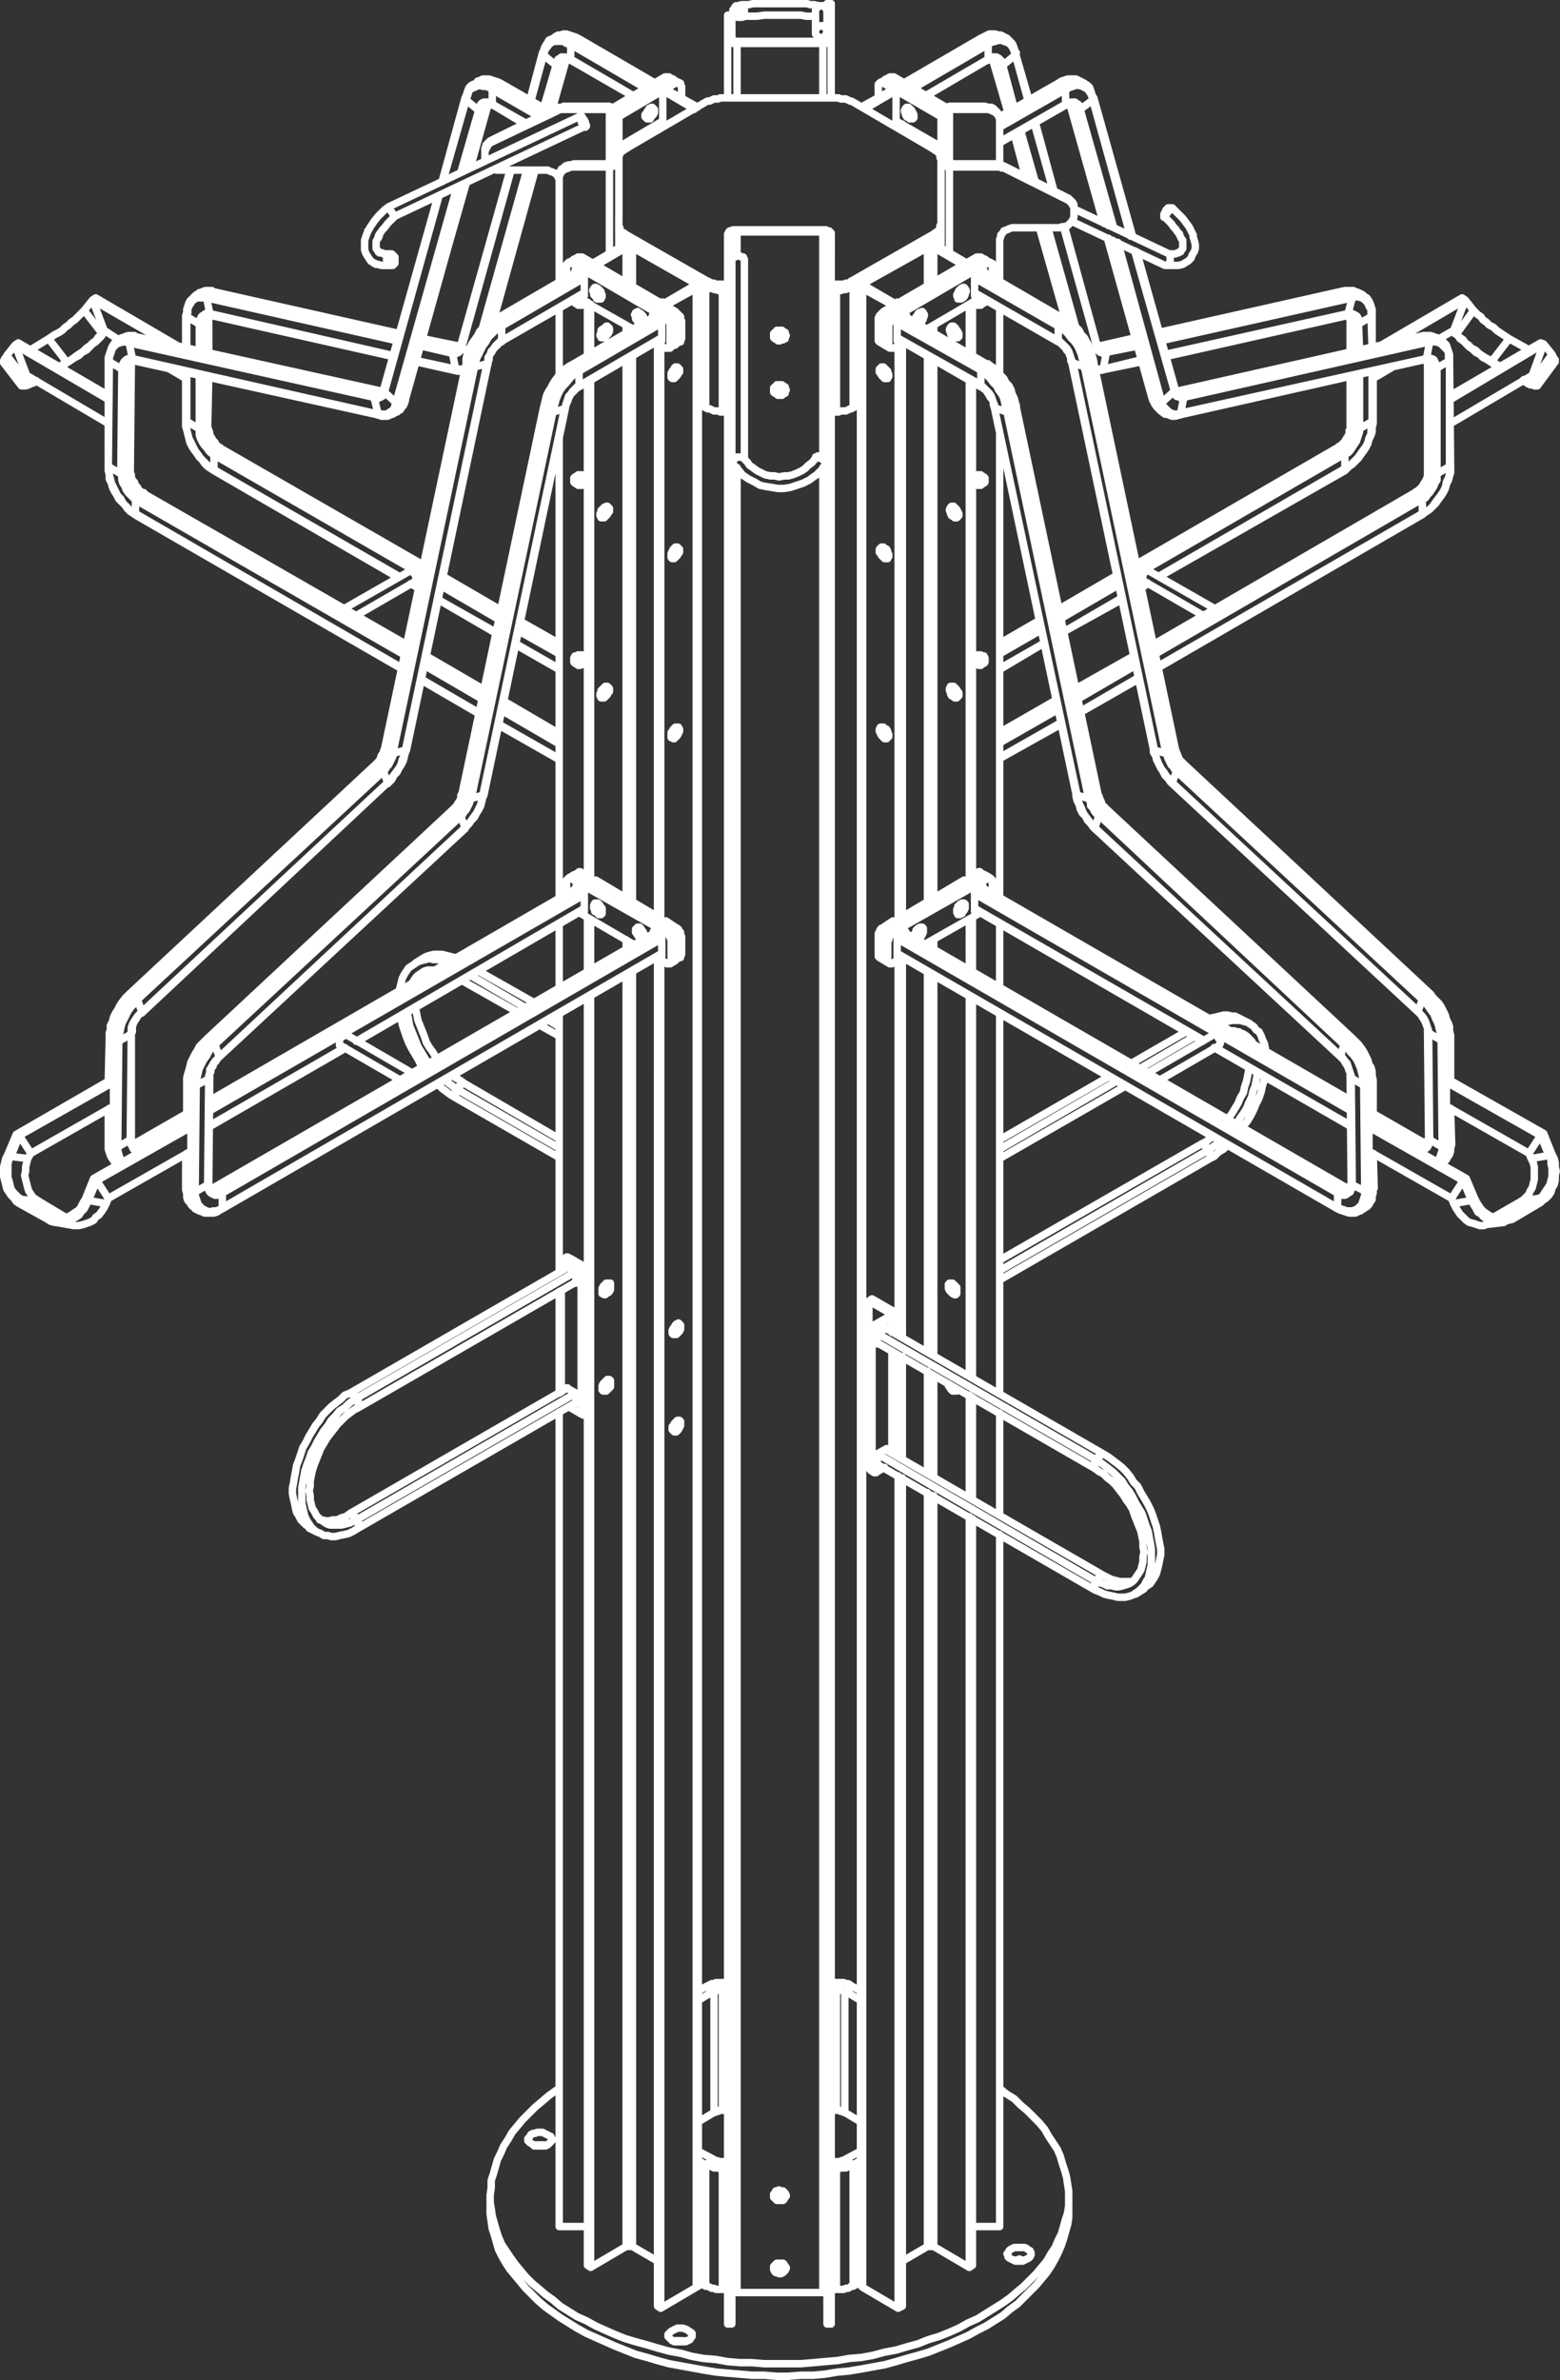 <svg xmlns="http://www.w3.org/2000/svg" viewBox="0 0 149.11 227.31"><rect x="0" y="0" width="149.11" height="227.31" fill="#333333" stroke="none"/><defs><style>.d{fill:none;stroke:#fff;stroke-linecap:round;stroke-linejoin:round;stroke-width:.71px;}</style></defs><g id="a"></g><g id="b"><g id="c"><path class="d" d="M59.75,22.95v.4m30.2-7.6h0m-11.3-11.6v5.2m-8.2-5.2v5.2m20.3,1.1v5.2m0,.3v8.2m-12.1,20.5V218.95m0-196.8v21.5m-8.2,1V218.95m0-196.8v2.3m-12.2-14v5.2m0,.3v8.2m53.8-4.3h0l-.1,.1h-.1l-.1,.2-.1,.1-.1,.1-.1,.1m0,0v.1l-.1,.1v.1m-32.5,23.6l.1-.1h-.1v-.1l-.1-.2-.2-.1-.1-.1h-.2l-.2-.1h-.1v.1M70.55,.55h.2l.2,.1,.1,.2,.1,.1v.2m0,0h0l-.1,.2-.1,.2-.1,.1h-.1M37.35,25.35h-.1l-.2-.1v-.1l-.1-.2v-.4l.1-.1,.1-.2h.1m22.6,68.9v121.4m0-124.8v.9m0-56.3v51.4m0-54.7v.8m0-8.2v3.3m.9-3.5l-.3,.2m0,69.2v121.7m0-124.4v.2m0-56.4v52.2m0-54.8v.1m0-7.8v3.7m5.8-.4v.4m0-.4l.3-.1m22.7,116v71.7m0-83.2v9.7m0-47.9v36.3m0-39.7v.9m0-56.4v51.5m0-54.7v.7m0-8.1v3.3m-.6,115.6v72m0-83.6v9.7m0-47.9v36.4m0-39v.1m0-56.3v52.2m0-54.8v.1m0-7.8v3.7m-5.9-.4v.4m0-17v.1m6.8,3.8v.1m-23.3-4v.1m-6.7,3.8v.1M4.75,116.05l1.4,.3m138.2-.3l-1.4,.2M47.65,7.95l4.8,2.7m-5.4-.7l3.2,1.8m-3.2-3.2l4.5,2.6m-4.3-2.9l4.7,2.7m49.3-3l-5.7,3.3m6.3-1.3l-6.3,3.6m6.1-5.4l-6.1,3.5m6.3-3.1l-6.3,3.6m-1.2,22.7l-7.9-4.6m7.3,6.5l-8-4.5m8.2,2.8l-7.9-4.5m7.7,4.8l-8-4.5m16-.3l-7.9-4.6m7.3,6.6l-8-4.6m8.2,2.8l-7.9-4.5m7.7,4.9l-8-4.6m-38.4,8.3l7.9-4.6m-7.3,6.6l7.9-4.6m-7.9,3.2l7.9-4.6m-8.1,4.2l7.9-4.5m-15.7,0l7.9-4.5m-7.3,6.5l7.9-4.6m-7.9,3.2l7.9-4.6m-8.1,4.2l7.9-4.5m-.5-22.6l7.4,4.3m-8-2.3l6,3.5m-6-4.9l7.2,4.2m-7-4.5l7.4,4.3m31.7-4.6l-7.4,4.3m8-2.3l-6,3.5m5.8-5.3l-7.4,4.3m7.6-3.9l-7.2,4.2m-40.7,1.9v-.2l.1-.2m-.5,.6v-.2l.1-.2,.1-.1,.1-.1m-.7-2.2l.2-.1h.2l.3-.1,.3,.1h.3l.3,.2,.3,.1m-2.3,.1l.2-.1,.2-.1h.6l.3,.1,.3,.1,.3,.2m55.2,2.1v-.3l-.1-.1v-.1m.5,.7v-.2l-.1-.2-.1-.1-.1-.1m.7-2.2l-.2-.1-.2-.1h-.6l-.3,.1-.4,.1-.3,.2m2.4,0l-.2-.1h-.2l-.3-.1-.3,.1h-.3l-.4,.2-.3,.1m-47.7-2.1v-.2l.1-.2m-.5,.6v-.2l.1-.2,.1-.1,.1-.1m-.7-2.2h.2l.2-.1h.6l.3,.1,.3,.1,.4,.1m-2.4,.1l.2-.1,.2-.1h.6l.3,.1,.3,.1,.4,.2m40.3,2.1l-.1-.2v-.2l-.1-.1m.6,.7v-.2l-.1-.2-.2-.1v-.1m.7-2.2l-.2-.1h-.3l-.2-.1-.3,.1h-.4l-.3,.1-.3,.2m2.4,0h-.2l-.3-.1h-.5l-.4,.1-.3,.1-.3,.1m-41.6,6.7l1.3-4.5m-6.9,24.6l4-14.4m1.3-5.7l1.2-4.3m-6.9,24.7l4.1-14.7m0-6.6l1.2-4.4m-1.8,6.6v-.1m-6,21.4l4.7-16.9m3.1-5.9l1.2-4.1m-7.1,25.3l4.3-15.3m55.2,5.1l-3.1-11m7.8,27.9l-4.3-15.5m0-1.2l-3.1-11m7.8,27.9l-4.3-15.5m.1-1.2l-3.2-11.3m7.8,28l-4.2-15.3m1.2-.6l-3.6-13m7.8,27.8l-3.8-13.4m-12.1-13.3l-1.3-4.6m3,10.9l-1.1-4.1m5,17.7l-2.5-8.8m-2.8-11.2l-1.2-4.3m3,10.9l-1.2-4.5m5.1,18.2l-2.6-9.1m-2.8-11.4l-1.1-4.1m3.1,11.1l-1.4-4.9m5.3,18.9l-2.7-9.6m-1.9-12.2l-1.2-4.3m3.6,12.9l-1.8-6.4m6,21.4l-3.2-11.5m-56.7-5.6l1.6-5.7m-7.9,27.9l5.9-20.7m0-1.3l1.6-5.7m-7.9,28l5.9-20.9m-1.8-.4l2.2-7.7m-7.8,27.9l5.2-18.7m2.1-2.3l1.7-5.9m-7.9,27.9l5.8-20.5m-7.3,19.4l.1,.1h.2m-.7,.2h.4l.1-.1m1.5,1.7h0l.3-.1,.2-.3,.1-.2,.1-.4m-1.1,1.3h0l.3-.2,.2-.2,.1-.3,.1-.3m5.5-5.4h.3m-.7,.2h.4l.1-.1m-.3,2h.8m68.3,2.1h-.3m.7,.2l-.2,.1h-.1l-.1-.1h-.1m-1.6,1.7h0l-.2-.2-.2-.2-.2-.3-.1-.3m1.1,1.3v-.1l-.2-.1-.2-.3-.2-.2-.1-.4m-5.4-5.4l-.2,.1h-.1m.7,.2h-.4l-.1-.1m.3,2h-.8m-64.2-2.9l3.3,.8m-23.5-5.3l17.9,4m2.2,.8l3,.7m-23.5-5.3l18.2,4.1m2.2,.9l3,.7m-23.5-5.3l18.2,4.1m1.9,1.9l3.7,.8m-23.5-5.3l17.5,4m71-1.6l-3.3,.7m23.5-5.2l-17.9,4m-2.2,.8l-3,.7m23.5-5.3l-18.3,4.1m-1.7,2.2l-3.7,.9m23.4-5.3l-17.5,3.9m-2.6-.8l-3,.6m23.5-5.2l-18.3,4.1m-98.5,2.4v-.2l.1-.2,.1-.1v-.1m-.6,.9v-.2l.1-.2,.1-.2,.1-.1,.1-.1m-.8-2.2h.1l.2-.1,.3-.1h.3l.3,.1m-1.6,.3h.1l.2-.1h.9m116.6-1.7v-.4l-.1-.1v-.1m.5,.9v-.4l-.1-.2-.1-.1-.1-.1m.7-2.2h0l-.3-.1-.3-.1h-.2l-.3,.1m1.5,.3h0l-.3-.1h-.8m7.4,6.9l-.1-.2v-.2l-.1-.1v-.1m.6,.8l-.1-.2v-.1l-.1-.2-.1-.1-.1-.1m.7-2.2h0l-.3-.1-.2-.1h-.6m1.5,.4h0l-.3-.1-.2-.1h-.3l-.3,.1m-116.7-1.6v-.2l.1-.2,.1-.2v-.1m-.6,.9v-.2l.1-.2,.1-.2,.1-.1,.1-.1m-.7-2.2h0l.3-.1h.2l.3-.1,.3,.1m-1.5,.4v-.1l.3-.1h.8m109.3,5.6l-.1-3m.1,10.1v-4.8m2-2.8l-.1-2.9m.1,10v-4.7m-1.6-2l-.1-2.6m.1,10v-5.1m.4-2.4l-.1-2.5m.1,10v-5.2M10.45,103.25l.1-4.1m-.1,10.2v-3.5m128.1-2.7v-4m.1,10.1v-3.4m-7.5,1.6v-4m.1,10.1l-.1-3.4M19.85,33.65v-2.9m0,10v-4.7m-2-2.8v-3m0,10v-4.7m1.2-2.1v-2.5m0,10v-5.1m.4-2.3v-2.6m0,10v-5m-1.6,71.6l.1-4.1m-.1,10.1v-3.4m-4.6-1.1l-.2,.1-.2,.1h-.2m1,.1l-.2,.1h-.6m-1.6,1.7l-.2-.2-.2-.2-.1-.2-.2-.3v-.3l-.1-.3v-.3m1,1.8l-.2-.1-.1-.3-.2-.2v-.3l-.1-.4v-.3m.9,1.5l-.1-.1-.1-.2-.1-.2-.1-.3-.1-.4v-.3m117.2,3.8l.2,.1,.2,.1h.2m-1,0l.2,.1,.2,.1h.3l.1-.1m1.5,1.7h.1l.2-.1,.1-.2,.2-.2,.1-.3,.1-.3,.1-.3v-.4m-1.3,2.1h.1l.2-.2,.1-.2,.2-.2,.1-.3,.1-.3,.1-.3v-.4m5-4.7l.2,.1,.2,.1h.2m-1,0l.2,.1,.2,.1h.4v-.1m1.6,1.8h0l.2-.2,.2-.2,.1-.2,.1-.3,.1-.3,.1-.3v-.4m-1.3,1.7h0l.2-.2,.1-.3,.1-.3,.1-.3v-.3m-.2,1.6l.2-.2,.1-.2,.1-.3,.1-.3,.1-.3v-.3m-117.6,3.8l-.2,.1-.2,.1h-.2m1,.1l-.2,.1h-.6v-.1m-1.6,1.7l-.2-.1-.2-.2-.1-.2-.1-.3-.1-.3-.1-.3v-.4m1.2,2.1l-.2-.1-.2-.2-.1-.3-.1-.2-.1-.3-.1-.4v-.3m113-7.4l4.6,2.6m-42.1-24.3l35.3,20.4m-12.9-5.1l12.9,7.4m-35.9-20.7l21.9,12.6m16.2,7.5l4.2,2.4m-42.1-24.2l35.7,20.6m2.2,1.7l4,2.3m-42.1-24.3l35.9,20.7m-66.3-17l-42.1,24.3m42.6-22.3l-42,24.3m42-25.7l-42,24.3m41.9-24.6l-42.1,24.3m65.3-24.6l42.1,24.3m-42.7-22.3l42.1,24.3m-41.9-26.1l42.1,24.3m-42.3-23.9l42.1,24.3M38.85,61.65l-25.3-14.5m32.7,18.8l-5.6-3.2m12.8,7.4l-5.3-3.1m-9.8-3.3l-25.4-14.7m32.8,19l-5.5-3.2m13.2,7.6l-5.8-3.3m-9-6.6l-25.7-14.8m33.1,19l-5.5-3.2m12.9,7.5l-5.5-3.2m-9.2-5.8l-25.6-14.7m33,19l-5.5-3.2m12.8,7.4l-5.4-3.1m62.2-5.9l25.1-14.5m-32.5,18.8l5.5-3.2m-12.8,7.4l5.4-3.1m9.7-3.3l25.3-14.6m-32.7,18.9l5.5-3.2m-13.2,7.6l5.8-3.3m9-7l25.4-14.7m-32.8,18.9l5.5-3.1m-12.9,7.4l5.5-3.2m9.4-4.9l25.5-14.8m-32.9,19.1l5.5-3.2m-13,7.4l5.6-3.2M17.85,106.45l-4.6,2.6m42.1-24.2l-35.4,20.3m13-5.1l-13,7.5m35.9-20.8l-21.8,12.7m-16.2,7.9l-4,2.3m42-24.2l-35.9,20.7m-2.1,.8l-4.2,2.4m42.1-24.3l-35.8,20.6M108.65,53.95l19.3-11.1m-26.7,15.4l5.5-3.2m-11.2,6.5l3.8-2.2m11.4-4.3l17.8-10.3m-19.5,11.3l.6-.4m-8,4.7l5.5-3.2m-11.6,6.7l4.2-2.4m9-7.1l19.6-11.3m-27,15.6l5.5-3.2m-11.3,6.5l3.9-2.2m9.4-5l19.7-11.4m-27.1,15.7l5.5-3.2m-11.4,6.6l4-2.3m-59.1-6.1l-19.4-11.2m26.8,15.5l-5.5-3.2m11.1,6.4l-3.7-2.1m-11.6-4.4l-17.7-10.2m19.5,11.3l-.6-.4m8,4.6l-5.5-3.1m11.6,6.6l-4.2-2.4m-9-6.6l-19.8-11.4m27.2,15.7l-5.5-3.2m11.3,6.5l-3.9-2.2m-9.2-5.8l-19.7-11.4m27.1,15.7l-5.5-3.2m11.2,6.5l-3.8-2.2m35.3,65.5v.4m.3,3.3v9.7m0-12.9v1.4m-33.1,77.7l-.1-.1h-.9l-.1,.1m46.9,10.9h-.3l-.2-.1-.3,.1h-.3m-31.3,7.8h0l-.3-.1h-.7l-.1,.1m-11.8-19.1l.1-.1v-.2l-.1-.1v-.1l-.2-.1-.2-.1-.2-.1-.2-.1h-.5l-.2,.1h-.2l-.2,.1-.1,.2-.1,.1-.1,.1v.2l.1,.1,.1,.1,.2,.1,.1,.1,.3,.1h.7l.2-.1h.2l.2-.2,.1-.1m45.8,11l.1-.2v-.2l-.1-.2-.2-.1-.1-.1-.2-.1h-1l-.2,.1-.2,.1-.1,.1-.1,.2-.1,.1,.1,.1v.2l.1,.1,.2,.1,.2,.1,.2,.1h.7l.2-.1,.2-.1,.2-.1,.1-.1m-32.4,7.7l.1-.1v-.3l-.1-.1-.2-.1-.1-.1-.2-.1-.3-.1h-.5l-.2,.1-.2,.1-.2,.1-.1,.1-.1,.1-.1,.1v.2l.1,.1,.1,.1,.2,.2h.2l.2,.1h.7l.2-.1h.2l.2-.1,.1-.2m-12.6-23.8l-.3,.2-.7,.5-.7,.6-.6,.5-.6,.6-.6,.6-.5,.6-.5,.6-.4,.7-.4,.6-.3,.7-.3,.6-.2,.7-.2,.7-.2,.6v.7l-.1,.7v.7l.1,.6,.1,.7,.2,.7,.2,.7,.2,.6,.3,.7,.4,.6,.4,.6,.5,.7,.5,.6,.5,.6,.6,.6,.6,.5,.7,.6,.7,.5,.7,.6,.8,.5,.8,.5,.9,.4,.9,.5,.9,.4,.9,.4,1,.4,1,.3,1.1,.3,1,.3,1.1,.3,1.1,.2,1.1,.3,1.1,.2,1.2,.1,1.1,.2,1.2,.1h1.1l1.2,.1h3.5l1.2-.1,1.1-.1,1.2-.1,1.1-.2,1.2-.1,1.1-.2,1.1-.3,1.1-.2,1-.3,1.1-.3,1-.4,1-.3,1-.4,.9-.4,.9-.5,.9-.4,.8-.5,.8-.5,.8-.5,.7-.5,.7-.6,.6-.5,.6-.6,.6-.6,.5-.6,.5-.6m0,0l.4-.7,.4-.6,.3-.7,.3-.6,.2-.7,.2-.7,.2-.6,.1-.7v-1.4l-.1-.6-.1-.7-.2-.7-.2-.6-.2-.7-.3-.7-.4-.6-.4-.6-.4-.7-.5-.6-.6-.6-.6-.6-.6-.5-.6-.6-.8-.5-.6-.5m-48.7,11.5v.5l.1,.7,.1,.7,.2,.6,.2,.7,.2,.7,.3,.6,.4,.7,.4,.6,.5,.6,.5,.6,.5,.6,.6,.6,.6,.6,.7,.6,.7,.5,.7,.5,.8,.5,.8,.5,.9,.5,.9,.4,.9,.4,.9,.4,1,.4,1,.4,1.1,.3,1,.3,1.1,.3,1.1,.2,1.1,.2,1.1,.2,1.2,.2,1.1,.1,1.2,.1,1.1,.1h1.2l1.2,.1h1.1l1.2-.1h1.2l1.1-.1,1.2-.2,1.1-.1,1.2-.2,1.1-.2,1.1-.2,1.1-.3,1-.3,1.1-.3,1-.3,1-.4,1-.4,.9-.4,.9-.4,.9-.5,.8-.4,.8-.5,.8-.5,.7-.6,.7-.5,.6-.6,.6-.6,.6-.6,.5-.6,.5-.6m0,0l.4-.6,.4-.7,.3-.6,.3-.7,.2-.6,.2-.7,.2-.7,.1-.6v-.9m-21.4-9.2h-.1l-.1-.1h-.2l-.1-.1h-.3m1.6-11.8l-.2-.1-.1-.1-.2-.1h-.2l-.2-.1h-.7m.8,.8h-.2l-.1-.1h-.4l-.1-.1m-10.9-.6h-.6l-.2,.1h-.2l-.2,.1-.2,.1-.2,.1m1.6,11.8h-.3l-.1,.1h-.2l-.1,.1h-.1m.8-11.8l-.1,.1h-.4l-.1,.1h-.2m1.3-.8h-.5m10.9,0h-.5m-10.4,0v.6m10.9,0v-.6m-10.4,12.2h-.5m10.9,0h-.5m.5-11.6v11.6m-10.4-11.6h-.5m10.9,0h-.5m-10.4,0v11.6m13.2,1.1l-1.5-.9m0-11.6v11.6m1.5-11.6l-.7-.4m0,0l-.8,.4m1.5,.9l-1.5-.9m-12.5,11.6l-1.5,.9m1.5-12.5v11.6m-.8-12l-.7,.4m1.5,0l-1.5,.9m1.5-.9l-.8-.4m7.3,26.4l-.1,.1h-.2l-.2-.1m.5-6.9h-.5m-7.5,8.7l.7,.4m-.7-12l.7,.4m-.7-1.3l1.5,.8m-.8,.5l.8-.5m0,0l.1,.1h.2l.1,.1h.4m-1.6,11.9h.2l.2,.1,.2,.1h.2l.2,.1h.6m-1.6-11.9l.2,.1h.2l.2,.1,.2,.1h.4l.2,.1h.2m-1.6-.4v11.6m12.5,.3h.7l.2-.1h.2l.2-.1,.1-.1h.2m-1.6-11.2h.2l.2-.1h.5l.2-.1,.2-.1h.1l.2-.1m-1.6-.3h.4l.1-.1h.2l.1-.1m0,0l1.5-.8m-1.5,.8l.8,.5m0,11.6l.7-.4m-.7-11.2l.7-.4m-.7,.4v11.6m-1.6-11.2v-.7m-.5,0h.5m-10.9,0h.5m-.5,0v.7m4.9,9.4h0l.1,.2,.2,.1h.5l.1-.1,.2-.1v-.1m-1.1-7v.1l.1,.1,.2,.1,.1,.1h.2l.2-.1h.1l.2-.1v-.2m4.4,9.1h.5m-10.9,0h.5m10.4-11.5v11.5m-.5-11.5h.5m-10.9,0h.5m-.5,0v11.5M59.15,21.95v1.7m0-1.7v.3l.1,.1v.1l.1,.2,.1,.1,.2,.1,.1,.1m15,13.8l-.1,.1h-.4v-.1m.5-5.2l-.1,.1h-.2l-.2-.1m-11-2.7h0l-.1,.1m3.6,9.6l.7,.4m-7.7-16l7.7,4.4m0,11.6l.2,.1h.2l.2,.1,.2,.1h.4l.2,.1h.2m-1.6-12l.2,.1,.2,.1h.2l.2,.1h.2l.2,.1h.4m-1.6-.4v11.6m12.5,.4h.2l.2-.1h.5l.2-.1,.2-.1h.1l.2-.1m-1.6-11.2h.4l.3-.1h.2l.2-.1h.2l.1-.1,.2-.1m4.3,1.6v-.1m-4.3,10.1l.7-.4m7.3-15.8v.7m-8,3.9v11.6m0-11.6l8-4.6m0,0h0m-15.6,14.4v.1l.1,.1,.2,.1h.5l.1-.1,.2-.1v-.1m-1.1-5.2v.1l.1,.1,.2,.1h.5l.1-.1,.2-.1v-.1m4.4,7.4h.5m-10.9,0h.5m10.4-11.6v11.6m-10.9-11.6v11.6m10.4-11.6h.5m-10.9,0h.5m20.4-5.5v1.4m0-1.4v-6.5m0,6.5h-.1m-30.7-.3v.3l.1,.1v.1l.1,.2,.1,.1,.2,.1,.1,.1m-.6-1.5v.5m30.1,1l.1-.1,.2-.1,.1-.1,.1-.2,.1-.1v-.2l.1-.2m0-.5v.5m-30.2,1l7.7,4.4m-7.7-5v.6m7.7,4.4l.2,.1,.2,.1h.2l.2,.1h.2l.2,.1h.4m-1.6-1v.6m12.5,.4h.4l.3-.1h.2l.2-.1h.2l.1-.1,.2-.1m0,0l7.7-4.4m0-.6v.6m-7.7,3.8v.6m-2.1,.4h.5m-10.9,0h.5m10.4-.6v.6m-10.9-.6v.6m0-18.4h-.2l-.2,.1h-.4l-.2,.1-.2,.1h-.2l-.2,.1m0,0l-7.7,4.5m0,0l-.1,.1-.2,.1-.1,.1-.1,.1v.1l-.1,.1v.3m0,5.5v.8m0,0v.2l.1,.1v.2l.1,.1,.1,.1,.2,.1,.1,.1m0,0l7.7,4.4m0,0l.2,.1,.2,.1,.2,.1h.2l.2,.1h.6m10.4,0h.5m-10.9,0h.5m10.4,0h.7l.2-.1h.2l.2-.1,.1-.1,.2-.1m0,0l7.7-4.4m0,0l.1-.1,.2-.1,.1-.1,.1-.1,.1-.2v-.2l.1-.1m0,0v-6.3m0,0l-.1-.1v-.3l-.1-.1-.1-.1-.1-.1-.2-.1-.1-.1m0,0l-7.7-4.5m0,0l-.2-.1h-.1l-.2-.1-.2-.1h-.5l-.2-.1h-.2m0,0h-10.9M79.45,.35h0m-.4,0h0m.4,0V.85m-.4-.5V.85m.4-.5h-.4m.4,.5h0v.3m-.4,0v-.3m0,0h.4m-9.5,.6h0v.3m-.4,0v-.3m.4,.3v1.9m-.4-1.9v1.9m.4-1.9h-.4m9.9,1.9V1.15m0,0h-.4m0,2.5V1.15m-9.5,2.5v5.7m9.9-5.7v5.7m-9.9-5.7h.4m-.4,0v.1l.1,.1v.1l.1,.1h.2l.1,.1h.4m-.5-.5v.1h.1v.1h.1l.1,.1h.2m8.2,.2h.3l.1-.1h.2l.1-.1,.1-.1v-.2m-.4,0h.4m-.8,.3h.1l.1-.1h.1l.1-.1v-.1m-8.6,.5h8.2m0,0v-.2m-8.2,0h8.2m-8.2,0v.2m23.7,58.8h0l-.1,.2-.2,.1h-.5l-.1-.1-.2-.1v-.1m1.1-17.2v.1l-.1,.1-.2,.1h-.5l-.1-.1-.2-.1v-.1m1.1-17.2v.1l-.1,.1-.2,.1h-.1l-.2,.1-.2-.1-.1-.1h-.1m1-18.6h-3.4m3.4,0l.3,.1h.3l.2,.1,.2,.2,.2,.2,.1,.2,.1,.2v.2m-1.4-.9v-.3m1.4,1.2v.3m0,0v4.1m0-4.1v-.3l-.1-.2-.1-.2-.2-.2-.2-.1-.2-.1-.3-.1h-.3m0,0h-3.4m0-.3v.3m0-.3l-.2,.1h-.3l-.1,.1-.1,.1-.1,.1v.1m.8-.2h-.2l-.1,.1h-.1v.1m11.6,8.2l.2,.1,.1,.1,.1,.1,.1,.1,.1,.1,.1,.2v.3m0,0v.2m-12.7-9.4v4.8m.4-4.8v4.8m0-4.8h-.4m12,8.2l-6-3m6,3.2v-.2m-11.2-3.2h4.4m-5.2-.2h.4m.4,.2v.3m-.4-.5h0v.1h.1v.1h.3m-.8-.2v.2l.1,.1h.1l.1,.1h.2l.1,.1h.2m-.8-.5v8.2m5.2-8h.2l.1,.1h.3l.1,.1h.1m-.8,.1v-.3m.8,.2v.2m-3,47l.1-.2v-.1l.2-.1,.1-.1h.4l.1,.1h.2l.1,.2v.4l-.1,.1-.2,.1-.1,.1h-.2l-.2-.1h-.1l-.2-.1v-.2l-.1-.1m0-17.2l.1-.2v-.1l.2-.1,.1-.1h.4l.1,.1,.2,.1,.1,.1v.4l-.1,.1-.2,.1-.1,.1h-.4l-.1-.1-.2-.1v-.2l-.1-.1m1.2-17.2v.2l-.1,.1-.2,.1-.1,.1h-.4l-.1-.1-.2-.1v-.1m8.9-9.8l-6-3m0,0h-.2l-.1-.1h-.5m-4.4,0h4.4m-2.2,196.7h2.6m0-66.1v66.1m0-77.7v9.8m0-47.9v36.3m0-44.9v6m0-52.7v44.2m0-56.3v6.3m0-12.9v4m0-4l.1-.2v-.2l.2-.2,.1-.2,.3-.1,.2-.1,.3-.1h.2m0,0h4.3m0,0l.3-.1h.2l.3-.1,.2-.2,.2-.2,.1-.2,.1-.2v-.2m0,0v-.5m0,0v-.3l-.1-.1-.1-.2-.1-.1-.1-.1-.1-.1-.2-.1m-28,197.5h0l.1,.2,.2,.1h.5l.1-.1,.2-.1v-.1m-1.1-7v.1l.1,.1,.2,.1,.1,.1h.2l.2-.1h.1l.2-.1v-.2m-1.1-172.4v.1l.1,.1,.2,.1h.5l.1-.1,.2-.1v-.1m-1.1-5.2v.1l.1,.1,.2,.1h.5l.1-.1,.2-.1v-.1m-5.1,12.1V221.95m-.4-187.4V221.95m.4,0h-.4M78.65,21.95h-8.2m3.5,194.7v.1l.1,.2,.1,.1h.1l.2,.1h.2l.2-.1,.1-.1,.1-.1,.1-.2v-.1l-.1-.1-.1-.2-.1-.1h-.6l-.1,.1-.1,.1-.1,.1v.2m0-7v.2l.1,.1,.1,.1,.1,.1h.6l.1-.1,.1-.2,.1-.1v-.1l-.1-.2-.1-.1-.1-.1h-.2l-.2-.1-.2,.1h-.1l-.1,.2-.1,.1v.1m1.2-177.6l-.1-.2v-.1l-.2-.1-.1-.1h-.4l-.1,.1-.2,.1-.1,.1v.4l.1,.1,.2,.1,.1,.1h.2l.2-.1h.1l.2-.1v-.2l.1-.1m0,5.2l-.1-.2v-.1l-.2-.1-.1-.1h-.4l-.1,.1-.2,.1-.1,.1v.4l.1,.1,.2,.1,.1,.1h.4l.1-.1,.2-.1v-.2l.1-.1m3.5,181.7h-8.2M78.65,22.15h-8.2m9,.3v-.2l-.1-.1-.1-.1h-.2l-.1-.1h-.3m0,.2v-.2m.4,197.2h0v-.1h-.1l-.1-.1h-.2m.4-196.5v-.1h-.1v-.1h-.2l-.1-.1m-8.2,196.8h-.3l-.1,.1-.1,.1m.5-197.2v.2m0-.2h-.4l-.1,.1h-.2l-.1,.1v.1l-.1,.1v.1m.9-.3l-.1,.1h-.3v.1h-.1v.1m9.1,2v-2m.4,2v-2m0,0h-.4m0,3.9V221.95m.4-195.6V221.95m0,0h-.4M69.95,22.45v2.5m-.4-2.5v2.5m.4-2.5h-.4m9.9,2v1.9m-.4-1.9h.4m-.4,1.9v-1.9m.4,1.9h-.4m-9.1-1.4v.6m-.4,0v-.6m0,0h.4m0,9v.4m-.4,.2h0v-.6m.4,0v-.5m-.4,.5v-.5m0,.5h.4m0-1.9v1.4m-.4,0v-1.4m.4,1.4h-.4m.4-1.4v-6.5m-.4,6.5v-6.5m.4,0h-.4m0,6.5h.4m-13.9,30.9h-.1l-.1,.2-.1,.1h-.5l-.2-.1-.1-.1-.1-.1m1.2-17.2l-.1,.1-.1,.1-.1,.1h-.5l-.2-.1-.1-.1-.1-.1m-8.5-31.4v-.2l.1-.1v-.2l.1-.1,.1-.1,.1-.1,.1-.1,.2-.1m-.7,1.2v-.2m9.5,14.4l-.1,.1h-.2l-.2,.1-.1-.1-.2-.1-.1-.1h-.1m-7.8-15.3l6.1-3m-6.1,3v.2m11.2-3.4h-4.4m0,0v.3m-.7-.1h0l.1-.1h.5l.1-.1m-.7,.5v-.3m5.1,.1h-4.4m0,0h-.4l-.1,.1h-.2v.1m-6.1,2.9l6.1-2.9m-6.1,2.9l-.2,.1-.1,.1-.1,.1-.1,.2-.1,.1v.1l-.1,.2v.1m0,.5v-.5m1,1.6l.1,.1h.3m-1.4-1.2v.2l.1,.1m5.6,.9h-4.3m4.3,0h.3l.2,.1,.3,.1,.2,.1,.2,.2,.1,.2,.1,.2v.2m4.8-6.9v-.3m.4,.5h0v-.1h-.1l-.1-.1h-.2m.9,.2l-.1-.1-.1-.1-.1-.1-.1-.1h-.3l-.2-.1m.4,5.3v-4.8m.5,4.8v-4.8m0,0h-.5m0,4.8h.5m-.9,.2h.3l.1-.1v-.1m.5,0v5.2m-.9-4.7h.2l.1-.1h.2l.1-.1h.1l.1-.1v-.1l.1-.1m-3.1,47.6v-.2l-.1-.1-.1-.1-.2-.1h-.4l-.1,.1h-.2l-.1,.2v.4l.1,.1,.2,.1,.1,.1h.2l.2-.1h.2l.1-.1,.1-.2v-.1m0-17.2v-.2l-.1-.1-.1-.1-.2-.1h-.4l-.1,.1-.2,.1-.1,.1v.4l.1,.1,.2,.1,.1,.1h.4l.2-.1,.1-.1,.1-.2v-.1m-1.2-17.2v.2l.1,.1,.2,.1,.1,.1h.4l.2-.1,.1-.1v-.1m-2.5,106v77.8m0-89.3v9.7m0-36.2v24.6m0-33.1v6m0-52.5v43.9m0-56.3v6.4m0-18.8v9.9m0,185.7h2.7m-1.3-196.7h-.3l-.2,.1-.3,.1-.2,.1-.2,.2-.1,.2-.1,.2v.2m0-.2v-.2l.1-.3,.1-.2,.2-.1,.2-.2,.3-.1h.2l.3-.1m-1.4,1.4v-.2m1.4-1.2h3.4m-3.4,0v.3m0,0h3.4m0,0v-.3m53.5,8.6h0l.1,.1m-.5,1h.2l.1-.1,.1-.1,.1-.2v-.6m-18.4-8.7h.1m-22.4,9.1l-.1-.1v-.1h-.2l-.1-.1h-.3l-.2,.1h-.1l-.1,.1h-.1v.1m0,19.3h0v-.1h.1l.1-.1,.2-.1,.1-.1h.1m.5,.1v-.1h-.5m.2-42.5v-.2h-.1l-.1-.1h-.2l-.1,.1v.3l.1,.1h.3l.1-.1v-.1m7.2,0v-.3l.1-.1,.2-.1,.2-.1m.6,.5h0l-.1-.2-.1-.2-.1-.1h-.3m-.5,2.5v-.2l.1-.1,.1-.2h.1l.2-.1h.2l.1,.1,.1,.1,.1,.1,.1,.2v.2l-.1,.1-.1,.2-.1,.1h-.1l-.2,.1-.2-.1-.1-.1-.1-.1-.1-.1v-.2m-22.2,8.9l-.1-.2-.1-.1v-.2l-.1-.1v-.3h.1l.1,.1v.1l.1,.1,.1,.1,.1,.2v.1l.1,.2v.1l-.1,.1v-.1h-.1l-.1-.1m-18.1,12.6h0l-.1-.1-.1,.1-.1,.1v.2l.1,.1v.1h.2l.1-.1v-.3l-.1-.1m-.5-4.8h0v.1m.6,.8h-.1v-.1l-.1-.1-.1-.2-.1-.1-.1-.2-.1-.1m20.9,111.9v.4l-.1,.2-.1,.1-.1,.1-.1,.1h-.1m7.2,3v.4l-.1,.1-.1,.2-.1,.1-.1,.1h-.1m-6.2-14h0v.3l-.1,.2-.1,.2-.1,.1-.1,.1h-.1m7.2,3h0v.3l-.1,.2-.1,.1-.1,.1-.1,.1-.1,.1m-8.1-32v121m0-128.7v5.2m.3,123.7l-.3-.2m6.7-124.8V220.25m.3,.2l-.3-.2m-5.5-153.8h.2l.1-.2,.1-.1,.1-.1,.1-.2v-.2m0,0v-.1m6.7,3.9h0v.3l-.1,.2-.1,.2-.1,.1-.2,.1m-6.8-21.1h.2l.1-.1,.1-.2,.1-.1,.1-.2v-.2m0,0v-.1m6.7,3.9v.4l-.1,.1-.1,.2-.1,.1-.2,.1m-6.8-21.1h.2l.1-.1,.1-.2,.1-.1,.1-.2v-.1m0,0v-.2m5.3-2.3h0l-.1,.1m-2.4-5.5l-.2-.1h-.9l-.1,.1m.9,191.1h-.6m.6-190.9h-.1l-.1-.1h-.3l-.1,.1m-3.7,12.8v47.8m0-55.4v5.1m.3,50.4l-.3-.1m3.4-60.8l-2.9,1.7m0,0l.3,.2m2.9-1.7l-.3-.2m-1.2,108.6v-.2l-.1-.1h-.1l-.2,.1-.1,.1-.1,.1-.1,.1-.1,.2v.4l.1,.1h.3l.2-.2,.1-.1,.1-.1v-.4m0-9.2v-.3h-.4l-.1,.1-.1,.1-.1,.2-.1,.1v.5h.1l.1,.1h.1l.1-.1,.2-.1,.1-.1,.1-.2v-.3m-1.9-86.5v48m0-55.3v4.8m.5,50.2l-.5,.3m0,10.8v121.4m0-128.7v4.8m3.4,121.9l-3.4,2m3.4-192.9l-2.9,1.7m1.3,40.5v-.1l-.1-.1-.1-.1h-.2l-.1,.1-.2,.2-.1,.1v.2l-.1,.1v.2l.1,.1v.1h.3l.1-.1,.1-.1,.1-.1,.1-.2,.1-.1v-.2m0-17.2v-.1l-.1-.1-.1-.1h-.1l-.1,.1h-.1l-.2,.2-.1,.1v.2l-.1,.1v.2l.1,.1v.1h.3l.1-.1,.1-.1,.1-.1,.1-.2,.1-.1v-.2m0-17.2v-.1l-.1-.1-.1-.1h-.1l-.1,.1-.1,.1-.2,.1-.1,.1v.2l-.1,.2v.1l.1,.1v.1h.4l.1-.2,.1-.1,.1-.1,.1-.2v-.2m6.4,3.6v.4l-.1,.1-.1,.2-.1,.1-.2,.1m-.7-7l-.1-.1h-.3m-.2,187.1l-2.4-1.4m5.8-187.6l-5.8-3.3m6.1,194.8l.1-.1h.1v-.2m-.2-190.6l.1-.1,.1-.1v-.4l-.1-.1h-.1m-.3,.5v-.1h.1v-.2h-.1v-.1m-3.4,5.8v55.3m.3,.2l-.3-.2m.5-59l2.9-1.7m-2.6,1.8l-.3-.1m3.2-1.5l-.3-.2m-2,109.1v-.2l.1-.1,.1-.2,.1-.1,.1-.1,.1-.1h.2l.1,.1v.4l-.1,.2-.1,.2-.1,.1-.1,.1h-.2l-.1-.1-.1-.1v-.1m0-9.3v-.1l.1-.2,.1-.1,.1-.2,.1-.1h.1l.1-.1,.1,.1,.1,.1v.4l-.1,.2-.1,.1-.1,.1-.1,.1h-.3l-.1-.1v-.2m-1.1-94.2v55.3m0,0l.5-.3m-.5,3.7V220.45m0,0l3.4-2m0-190.9V218.45m-2.9-189.3l2.9-1.6m-1.6,42.2v-.1l-.1-.2h-.3l-.1,.1-.1,.1-.1,.2-.1,.1v.5h.1l.1,.1h.1l.1-.1,.1-.1,.1-.1,.1-.2,.1-.2v-.1m0-17.2v-.1l-.1-.1-.1-.1h-.2l-.1,.1-.1,.1-.1,.2-.1,.2v.4l.1,.1h.2l.1-.1,.1-.1,.1-.1,.1-.2,.1-.1v-.2m0-17.2v-.1l-.1-.1-.1-.1h-.2l-.1,.1-.1,.2-.1,.1-.1,.2v.4l.1,.1h.2l.1-.1,.1-.1,.1-.1,.1-.2,.1-.1v-.2m26.2,97.1h0l.1,.1,.1,.1h.1m-.5-10.1h0v.3l.1,.2,.1,.2,.1,.1,.1,.1h.1m1.5,21.6v71.3m0-82.9v9.7m0-47.9v36.4m0-44v5.1m0,123.6l-.3,.2m-6.4-75.4v79.1m0-90.7v9.8m0-47.8v36.2m0,92.5l-.4,.2m5.8-154h-.2l-.1-.2-.1-.1-.1-.1v-.2l-.1-.2m0,0l.1-.1m-6.2,4.8h-.1l-.1-.1-.1-.1-.1-.1-.1-.2-.1-.1v-.2m0,0v-.1m7.3-20.2h-.2l-.1-.1-.1-.2-.1-.1v-.2l-.1-.2m0,0l.1-.1m-6.2,4.8h-.1l-.1-.1-.1-.1-.1-.1-.1-.2-.1-.1v-.2m0,0v-.1m7.3-20.2h-.2l-.1-.1-.1-.2-.1-.1v-.2l-.1-.1m0,0l.1-.2m-5.3-2.2v-.1m3.4,185.7h-.6m.9-191.1l-.2-.1h-.9l-.1,.1m.9,.2h-.1l-.1-.1h-.3l-.1,.1m4.3,12.8v47.8m0-55.4v5.1m0,50.3l-.3,.1m-.2-59.2l-2.9-1.7m0,0l-.3,.2m3.2,1.5l-.3,.2m-1.5,106.8h0v.2l.1,.1,.1,.2,.1,.1,.1,.1h.4v-.2m0-9.3v-.4l-.1-.1-.1-.1-.2-.2h-.3l-.1,.1v.4l.1,.2,.1,.1,.1,.1,.1,.1,.2,.1h.1l.1-.1v-.2m.7-98l-2.9-1.7m3.4,192.9l-3.4-2m3.4-69.7v71.7m0-83.3v9.8m0-48v36.4m0-43.6v4.7m0-8.2l-.5-.3m.5-47.8v48.1m0-55.3v4.7m-1,32.6v-.2l-.1-.1-.1-.2-.1-.1-.1-.1-.1-.1h-.3v.1l-.1,.1v.2l.1,.1v.2l.1,.2,.2,.1,.1,.1h.2l.1-.1,.1-.1v-.1m0-17.2v-.1l-.1-.2-.1-.2-.1-.1-.1-.1-.1-.1h-.2l-.1,.1-.1,.2v.1l.1,.2v.1l.1,.2,.2,.1,.1,.1h.2l.1-.1,.1-.1v-.1m0-17.2v-.1l-.1-.2-.1-.1-.1-.2-.1-.1-.1-.1h-.2l-.1,.1-.1,.2v.1l.1,.2v.1l.1,.2,.2,.1,.1,.1h.3l.1-.1v-.2m-6.7,4h-.2l-.1-.1-.1-.2-.1-.1-.1-.2v-.2m0,0v-.1m4-11.6l-5.9,3.4m6.2-3.2l-.3-.2m-2.3,5.4h-.3l-.1,.1h-.1m3.1,185.6l-2.4,1.4m2.4-192.3l-5.9,3.3m-.3-.1l.3,.1m0,0v.1l-.1,.1v.1h.1v.1m-.5,190.8v.1l.1,.1,.1,.1m0-191.6h-.1v.1l-.1,.1v.2l.1,.1v.1l.1,.1m3.8,5.2v55.3m0,0l-.4,.2m-3.1-60.9l2.9,1.7m-.3,.1l.3-.1m-2.9-1.7l-.3,.2m1.6,42.2v-.1l.1-.2h.3l.1,.1,.2,.1,.1,.2v.1l.1,.2v.1l-.1,.2-.1,.1h-.2l-.1-.1-.1-.1-.1-.1-.1-.2-.1-.2v-.1m0-17.2v-.1l.1-.1,.1-.1h.2l.1,.1,.2,.1,.1,.2v.2l.1,.1v.2l-.1,.1v.1h-.3l-.1-.1-.1-.1-.1-.1-.1-.2-.1-.1v-.2m0-17.2v-.1l.1-.1,.1-.1h.2l.1,.1,.2,.2,.1,.1v.2l.1,.1v.2l-.1,.1v.1h-.3l-.1-.1-.1-.1-.1-.1-.1-.2-.1-.1v-.2m1.8-2.4v55.3m-3.4-60.7l2.9,1.6m-2.9-1.6V218.45m0,0l3.4,2m0-79.5v79.5m0-91v9.7m0-47.5v35.9m-.5-39.6l.5,.3m-.2-76.6h.1m-.1,0v-3m.6,3.2v.6m-.6-3.8l-2.9,1.7m2.6-1.8l.3,.1m-.3-.1l-2.9,1.6m0,0l.3,.2m-.3-.2v.1m.3,.1v.1m6.5,3.6l.7-.4m-.4,.6l.4-.2m-.6,.2h.2m-.3-.2l.3,.2m-.5-.1l.1-.1h.1m-22.7-3.9l-2.9-1.6m0,0l-.3,.1m-.1,3h.1m-.5,.2v.6m3.4-2.1l-2.9-1.7m0,0v3m2.9-1.3l.3-.2m-.2,.3h-.1v-.1m.4-.1l-.1-.1m-7.4,3.5l.7,.4m-.7,0l.4,.2m0,0l.3-.2m0,0h0l.1,.1m-.4,.1h.1m4.4-6.6h.1l.1-.1h.1l.1,.1m-2.7,3.3h0l.1-.2,.1-.1,.1-.2v-.1m2-2.7l-5,2.9m5.5-2.6l-.5-.3m-1.5,2.9v-.1l-.1-.1-.1-.1h-.1l-.1,.1-.1,.1-.1,.1-.1,.1-.1,.2-.1,.1v.2l.1,.1,.1,.1h.3l.1-.2,.1-.1,.1-.1,.1-.2v-.2m-3.1,3.3l3.9-2.3m1.8-2.2v-1.1m0,0l-.1-.1v-.2h-.1l-.1-.1h-.1l-.1,.1h-.1m0,0l-5.4,3.2m25.4-3.5l.1-.1h.1l.1,.1h.1m2,2.7l.1,.2v.1l.1,.2,.2,.1m2.6-.4l-5-2.9m0,0l-.5,.3m2.9,3.1v-.1l-.1-.2-.1-.2-.1-.1-.1-.1-.1-.1h-.2l-.1,.1-.1,.2v.1l.1,.2v.1l.1,.2,.2,.1,.1,.1h.3l.1-.1v-.2m-1.7,.5l4,2.3m.3-2.7l-5.5-3.2m0,0h-.1l-.1-.1h-.1l-.1,.1-.1,.1v.2m0,0v1.1m-28.7,74l.1-.1h.1l.1,.1h.1m9.5,7.8l-.1,.1v.2h-.1m-1.3-3.5l.9,.6m-7.6-4.5l5.9,3.5m-7.2-4.2l.5,.3m-.5-.3l-.5,.3m9.4,7.8l.6-.3m0-1.7v1.7m-.6-2.6l.1,.1h.1l.1,.1,.1,.2,.1,.1v.2l.1,.2m-1.1-.6l.5-.3m.6,.9l-.6,.2m-3-.3h0l-.1-.1-.1-.2-.1-.1v-.2l-.1-.1m-3.6-1.6h0l-.1-.2-.1-.1-.1-.1v-.2l-.1-.1m7.3,5.4h.1v-.3m0-1.8v1.8m0-1.8v-.3l-.1-.1-.1-.2-.1-.1-.1-.1h-.1m-8.9-5.2l8.9,5.2m-8.9-5.2h-.1l-.1-.1h-.1l-.1,.1m.5-59.1h.4m9.5,7.8l-.1,.1v.2h-.1m-9.3-8.1l8.9,5.2m-8.9-5.2l-.5,.3m9.4,7.8l.6-.3m0-1.7v1.7m-.6-2.6l.1,.1,.1,.1,.1,.1,.1,.1,.1,.1v.2l.1,.2m-1.1-.6l.5-.3m.6,.9l-.6,.3m-3-.5h-.1l-.1-.2-.1-.1v-.2m-3.7-1.8h-.1l-.1-.2-.1-.1v-.2l-.1-.1m7.3,5.4h.1v-.3m0-1.7v1.7m0-1.7v-.4l-.1-.1-.1-.2-.1-.1h-.1l-.1-.1m-8.9-5.2l8.9,5.2m-8.9-5.2h-.1l-.1-.1h-.1l-.1,.1m38.6-.3h.4m-9.7,8.1h0l-.1-.1v-.2m.5-2.6l8.9-5.2m.5,.3l-.5-.3m-9.4,7.8v-1.7m0,1.7l.5,.3m7.4-5.1l-.1,.2v.1l-.1,.2-.1,.1h-.1m-3.6,1.8l-.1,.1v.2l-.1,.1-.2,.1m-3,2.2v-1.7m0,1.7v.2l.1,.1m9.7-8.1l-.1-.1h-.1l-.1,.1h-.1m-8.9,5.2l8.9-5.2m-9.9,5.8v-.3l.1-.1v-.1l.1-.1,.1-.1,.1-.1,.1-.1m0,1.2l-.5-.3m1-.6l-.1,.1h-.1l-.1,.1-.1,.2v.1l-.1,.1v.3m0-1.2l.5,.3m8.4,53.3h.1l.1-.1h.1l.1,.1m-9.7,8.1h0l-.1-.1v-.2m9-7.5l.4-.3m-7.1,4.2l5.9-3.5m-7.7,4.5l.9-.6m8.5-4.3l-.5-.3m-9.4,7.8v-1.7m0,1.7l.5,.3m7.4-5.1h0l-.1,.2v.1l-.1,.2-.1,.1-.1,.1m-3.6,1.6h0l-.1,.2v.1l-.1,.2-.2,.1v.1m-3,2.1v-1.8m0,1.8v.2l.1,.1m9.7-8.1l-.1-.1h-.1l-.1,.1h-.1m-8.9,5.2l8.9-5.2m-9.9,5.8v-.3l.1-.1v-.1l.1-.2,.1-.1h.1l.1-.1m0,1.1l-.5-.2m1-.6h-.1l-.1,.1-.1,.1-.1,.2v.1l-.1,.1v.2m0-1.1l.5,.3m8.9-5.2l.1-.1h.2m-2.4,2.8v.1l-.1,.2-.1,.2-.1,.1m-3.7,1.7v.2l-.1,.1-.1,.2-.1,.1m-2.9,2.5h0l-.1-.1-.1-.1v-.1m8.6-7.3l.9-.5m-7.6,4.4l6.3-3.7m-7.7,4.5l1-.6m8.5-4.3l-.5-.3m-9.5,7.8v-1.8m0,1.8l.5,.2m-.5-2v-.1l.1-.1v-.2l.1-.1v-.1l.1-.1,.1-.1h.1m0,1.1l-.5-.3m.5-.8l.5,.2m6.1-2v-.2l.1-.1v-.2l.2-.1,.1-.1,.1-.1h.2l.1,.1v.4l-.1,.2-.1,.1-.1,.2h-.1l-.1,.1h-.2v-.1l-.1-.1v-.1m-4,2.3v-.2l.1-.1v-.2l.1-.1,.2-.1,.1-.1h.2l.1,.1v.4l-.1,.2-.1,.2-.1,.1-.1,.1h-.3v-.1l-.1-.1v-.1m-2.6,2.3v-1.7m0,1.7v.2h.1v.1l.1,.1h.2l.1-.1m.9-.5l-.9,.5m8.4-4.8l-5.3,3m6.4-5.9v1.1m0-1.1v-.2l-.1-.1-.1-.1h-.2l-.1,.1m-9,5.1l9-5.1m-9,5.1l-.1,.1-.1,.1-.1,.1v.1l-.1,.1v.2l-.1,.1v.1m8.5-3l-.2,.1m0,0v-1.9m0,0l.8-.5m0,0v.2m-8.1,6.4l-.1,.1m0,0v-1.9m0,0l.8-.5m0,0v.2m7.3-64.3h.1l.1-.1h.1l.1,.1m-2.4,2.7l-.1,.2v.1l-.1,.2-.1,.1h-.1m-3.6,1.8l-.1,.1v.2l-.1,.1-.2,.1m-2.9,2.5h0l-.1-.1v-.2m.5-2.6l8.9-5.2m.5,.3l-.5-.3m-9.4,7.8v-1.7m0,1.7l.5,.3m-.5-2v-.3l.1-.1v-.1l.1-.2,.1-.1h.1l.1-.1m0,1.1l-.5-.2m.5-.9l.5,.3m6-2.1l.1-.1v-.2l.1-.2,.1-.1,.1-.1,.2-.1h.1l.1,.1,.1,.2v.1l-.1,.2v.1l-.1,.2-.1,.1-.2,.1h-.3v-.1l-.1-.2m-3.9,2.6h0l-.1-.1v-.2m0,0v-.1l.1-.2,.1-.1,.1-.2,.1-.1h.1l.2-.1,.1,.1v.1l.1,.1v.1l-.1,.2v.1l-.1,.2-.2,.1-.1,.1h-.2m-2.7,2.1v-1.8m0,1.8v.2l.1,.1h.4m.9-.6l-.9,.6m8.4-4.9l-5.3,3.1m6.3-6v1.1m0-1.1v-.3h-.1l-.1-.1h-.1l-.1,.1h-.1m-8.9,5.2l8.9-5.2m-8.9,5.2h-.1l-.1,.1-.1,.1-.1,.2v.1l-.1,.1v.2m8.5-3l-.3,.1m0,0v-1.9m0,0l.9-.5m0,0v.2m-8.1,6.4l-.2,.1m0,0v-1.9m0,0l.9-.5m0,0v.1M63.55,7.35h.4m-.4,0l-4.9,2.9m5.4-2.6l-.5-.3m-1.8,3.6h0l.1-.2,.1-.1,.1-.2v-.1m2.4-2.7l-.1-.1h-.1l-.1,.1h-.1m0,0l-5,2.9m-4.3,14.3l.1-.1h.1l.1,.1h.1m2.4,3.3h-.1l-.1-.2-.1-.1v-.2l-.1-.1m4.4,2.9h-.1l-.1-.2-.1-.1v-.2m3.3,2.7v.3h-.1m-9.3-8.1l8.9,5.2m-8.9-5.2l-.5,.3m9.4,7.8l.5-.3m0-1.7v1.7m-3.9-2.6l.1-.1v-.1h.1l.1-.1,.1,.1,.2,.1,.1,.1,.1,.1,.1,.2v.4l-.1,.1h-.4l-.1-.1-.1-.2-.1-.1v-.2l-.1-.2m-4-2.3l.1-.1v-.1l.1-.1h.1l.1,.1,.2,.1,.1,.1,.1,.1v.2l.1,.1v.2l-.1,.1v.1h-.4l-.1-.2-.1-.1-.1-.1v-.2l-.1-.2m-2.5-1.2v-1.1m6.4,6l-5.3-3m8.3,4.8l-.9-.6m.9,.6h.5v-.3m0-1.8v1.8m-9.4-7.8l8.9,5.2m-8.9-5.2h-.1l-.1-.1h-.1l-.1,.1-.1,.1v.2m9.1,7.1l-.2-.1m-.7-2.1v-.2m0,0l.9,.5m0,0v1.9m-7.4-4.3l-.2-.1m-.7-2.1v-.2m0,0l.9,.5m0,0v1.9m8.2,1.8l.1,.1h.1l.1,.1,.1,.2,.1,.1v.4m-1-.6l.5-.3m0,1.1v-.3l-.1-.1-.1-.2-.1-.1-.1-.1h-.1m1,.6l-.5,.2M85.05,7.35h.4m5,2.9l-5-2.9m0,0l-.5,.3m2,2.7l.1,.2v.1l.1,.2,.2,.1m2.6-.4l-5-2.9m0,0h-.1l-.1-.1h-.1l-.1,.1m-29.7,75.9h.2l.1,.1m2.4,3.3v-.1l-.2-.1v-.2l-.1-.1v-.1m4.3,2.9v-.1l-.1-.1-.1-.2-.1-.1v-.1m3.4,2.8v.2h-.1v.1m-1.4-3.5l1,.6m-7.7-4.5l6.4,3.7m-7.7-4.4l1,.5m-1-.5l-.5,.3m9.5,7.7l.5-.2m0-1.8v1.8m-3.9-2.6v-.1l.1-.1,.1-.1h.2l.1,.1,.1,.2,.1,.1,.1,.2v.4l-.1,.1h-.2l-.1-.1-.1-.1-.1-.1-.1-.2-.1-.1v-.2m-4-2.3v-.1l.1-.1v-.1h.3l.1,.1,.1,.1,.1,.2,.1,.1v.5l-.1,.1h-.2l-.1-.1-.1-.1-.2-.1v-.2l-.1-.1v-.2m-2.6-1.2v-1.1m6.5,6l-5.3-3.1m8.3,4.8l-.9-.5m.9,.5l.1,.1h.3v-.1l.1-.1v-.2m0-1.7v1.7m-9.5-7.7l9,5.1m-9-5.1l-.1-.1h-.2l-.1,.1v.1h-.1v.2m9.1,7.1l-.1-.1m-.7-2.1v-.2m0,0l.8,.5m0,0v1.9m-7.4-4.3l-.1-.1m-.7-2.1v-.2m0,0l.8,.5m0,0v1.9m8.3,1.8h.1l.1,.1,.1,.1,.1,.1v.1l.1,.2v.2m-1-.6l.5-.2m0,1.1v-.2l-.1-.2v-.1l-.1-.1-.1-.1-.1-.1-.1-.1m1,.6l-.5,.3m-25-35.4h.2l.1,.1,.1,.1,.1,.1,.1,.2v.4l-.1,.1m76.9,44.3v-.1l.1-.1v-.1m0,0v-.1l-.1-.2-.1-.1-.1-.2-.1-.1h-.3m-6.1-44.3v-.1h-.1l-.1,.1h-.2l-.1,.2-.1,.1v.2l-.1,.1v.1l.1,.2M32.55,99.85h-.1v-.3m0,0v-.3l.1-.1,.1-.1,.2-.1,.1-.1h.2M9.95,31.55l-1.1-2.9m2.5,3.8l-1.4-.9m7.8,4.6l-1.7-1m-7.2-6.5l7.1,4.1m-6.8-4.3l7.7,4.5m-7.7-4.5l-.3,.2m-7.1,4.1l8.6,5M1.75,32.75l-.3,.2m1.1,2.9l-1.1-2.9m8.9,7.5l-7.8-4.6m-1.1-2.9l8.9,5.2M138.75,114.45l1.1-1.7m-9-5.1v2.3m0,0l7.9,4.5m1.4-1.9l-9-5.1m-.3,.2l.3-.2m8.7,5.3l-9-5.1m9,5.1l.3-.2m7.1-79.8l-8.6,5m8.9-4.9l-.3-.1m-.8,3.1l1.1-3m0,0l-8.9,5.3m0,2.3l7.8-4.6m-.3,74.3l1.1-1.7m-9-5.1v2.3m0,0l7.9,4.5m1.4-1.9l-9-5.1m-.3,.2l.3-.2m8.7,5.3l-9-5.1m9,5.1l.3-.2m-7.8-79.8l-7.7,4.5m8-4.3l-.3-.2m-.8,3.1l1.1-2.9m0,0l-7,4.1m4.5-.4l1.4-.8m-7.7,4.6l1.7-1M10.85,105.65l-7.9,4.5m7.9-6.8v2.3m-9,2.8l9-5.1m-.3-.2l.3,.2m-9.3,5l9-5.2m-7.6,7l-1.1-1.7m-.3-.1l.3,.1m16.1-1l.3,.2m-9.3,4.9l9-5.1m-9,5.1l.3,.2m1.1,1.7l-1.1-1.7m9-2.8l-7.9,4.5m7.9-6.8v2.3m-9,2.8l9-5.1m-16.7,.7l.3,.1m-1.1,1.8l.8-1.9m1.4,1.8l-1.1-1.7m-.8,2l.8-2m.8,2.2l.3-.5m-2.2,.1l.3,.2m.8,4.5l-.3-.2-.2-.3-.3-.3-.2-.3-.2-.3-.1-.4-.1-.4-.1-.4v-.9l.1-.4,.1-.4,.2-.4m3,4.5l-.3-.2-.3-.2-.2-.3-.2-.3-.1-.3-.1-.4-.1-.4-.1-.4,.1-.4v-.4l.1-.4,.1-.4m-1.6-.2l1.6,.2m-.6,3.9l-.3-.2-.3-.3-.2-.2-.2-.3-.1-.4-.1-.4-.1-.3v-1.3l.1-.4,.2-.3m5.2,5.8l-2.5-1.5m-1.7-.2l1.7,.2m.8,1.7l-2.7-1.5m2.9,1.1l-2.7-1.5m0,0l-.2,.4m2.7,1.5l.2-.4m3.4-1.5l-.2,.3-.2,.4-.2,.3-.3,.2-.3,.2-.3,.2-.3,.1-.4,.1h-.6l-.3-.1-.3-.2m5.4-1.1l-.2,.4-.2,.3-.3,.4-.3,.2-.2,.3-.4,.2-.3,.1-.3,.1-.4,.1h-.5m1.4-2.4l-.2,.4-.2,.4-.3,.3-.2,.3-.3,.2-.4,.2-.3,.2-.3,.1h-1l-.4-.1-.3-.2m5.8-2l-.2,.5m-.9-2.2l1.1,1.7m-1.9,.2l1.7,.3m-1.2-2.4l-.8,2m0,0l.3,.1m.8-1.9l-.8,1.9m.5-2.1l.3,.2m.8-81.1h0m-7.2,1.8l1.8-1.1m1.1,2.7l.5-.3m-.6,.3l.7-.5m1.7-4.9l.8-1m.9,3.2l.2-.3m-.8-3.1l-.3,.2m1.1,2.9l-1.1-2.9m-.8,1l1.7,2.2m-5.1,.5l.3-.2,.3-.2,.4-.2,.3-.2,.3-.3,.3-.2,.3-.3,.3-.2,.3-.3,.2-.2,.2-.2,.2-.2m-3.4,2.7l1.7,2.2m-.1,.2l.1-.2m-.1,.2l.3-.2,.3-.2,.3-.2,.4-.2,.3-.3,.4-.2,.3-.3,.3-.3,.3-.2,.3-.3,.2-.2,.2-.3,.2-.2m-.3,.2l.3-.2m-3.7,2.9l.3-.1,.3-.2,.4-.3,.3-.2,.3-.2,.3-.3,.3-.2,.3-.3,.3-.2,.2-.3,.2-.2,.2-.2m-7.1,4.1l-.1,.2-.1,.1-.1,.2v.1l.1,.1h.1l.2-.1h.2l.2-.1,.2-.1m-1-.2l-.1,.2-.2,.1v.4h.4l.3-.1,.2-.1,.3-.1,.2-.2m-2.8-2.4l-.1,.2-.1,.1-.1,.2v.2m2.3,1.3h0m-.3,.2l.3-.2m-.1-.1l-.2,.3m-.9-3.2l-.8,1m0,0l1.7,2.2m-.6-3.4l-.3,.2m0,0l1.1,2.9M147.25,108.45l-1.1,1.7m0,0l.2,.5m.9-2.2l.8,1.9m-.5-2.1l.8,2m-1.1-1.8l.3-.2m.8,2l.2,.4,.1,.4v.4l.1,.4-.1,.4v.5l-.1,.4-.2,.3-.1,.4-.2,.3-.3,.3-.3,.2-.2,.2m.8-4.5l.3-.1m-2,.4l.2,.4,.1,.4v1.2l-.1,.4-.1,.4-.2,.3-.1,.3-.3,.3-.2,.2-.3,.2m2.7-4.4l.2,.4v.4l.1,.4v.8l-.1,.4-.1,.4-.2,.3-.2,.3-.2,.3-.2,.3-.3,.1m1-4.1l-1.7,.3m-1,4.1l-2.6,1.5m4.3-1.8l-1.7,.3m1.9,.1l-2.7,1.6m2.7-1.6l-.2-.4m0,0l-2.7,1.6m-2.3,.9l-.2,.1h-.4l-.3-.1-.3-.1-.4-.1-.3-.2-.3-.3-.3-.3-.2-.3-.2-.3-.2-.4m5.6,1.5l-.4,.1-.3,.1-.3,.1h-.4l-.3-.1-.3-.1-.4-.1-.3-.2-.3-.3-.3-.2-.2-.4-.2-.3-.2-.4m3.7,1.4l.2,.4m-.2-.4l-.3,.1-.3,.1-.3,.1h-.4l-.3-.1-.3-.1-.3-.2-.3-.2-.3-.3-.2-.3-.2-.3-.2-.4m-.3,.2l.3-.2m0,0l-.8-1.9m-.3,.2l.3-.2m.5,2.1l-.8-1.9m-1.1,1.7l1.1-1.7m-.9,2.2l-.2-.5m1.9,.2l-1.7,.3m-.1-83.3h.1m3.8,3.1l.5,.3m-.7-.5l.8,.4m.9-2.6l1.8,1m-6-4.7l-.3-.2m.3,.2l-1.1,2.9m0,0l.3,.3m.8-3.2l.8,1m3.4,2.7l-1.7,2.2m-1.7-4.9l.2,.2,.2,.2,.3,.2,.2,.3,.3,.2,.3,.3,.4,.2,.3,.3,.3,.2,.3,.2,.3,.2,.3,.2m-3.4-2.7l-1.6,2.2m-.3-.2l.3,.2m-.3-.2l.1,.2,.3,.2,.2,.3,.3,.2,.3,.3,.3,.3,.3,.2,.3,.3,.4,.2,.3,.3,.4,.2,.3,.2,.3,.2m-.2-.2l.2,.2m-3.5-2.9l.1,.2,.2,.2,.3,.2,.2,.3,.3,.2,.3,.3,.4,.2,.3,.3,.3,.2,.3,.2,.4,.2,.2,.2m3.1,1.7l.2,.1,.2,.1,.2,.1h.3l.1-.1v-.1l-.1-.1-.1-.1-.1-.2m-.8,.4l.2,.1,.3,.2,.2,.1h.2l.2,.1h.2l.1-.1v-.2l-.1-.1-.1-.2-.1-.1m2-1.6h0v-.2l-.1-.1-.1-.2-.1-.2m-2,2.1h0m0,0l.3,.2m.9-3.3l-.3-.1m1.1,1.1l-.8-1m-1.1,3l1.1-3m-.9,3.3l-.2-.3m1.9-2l-1.7,2.3M47.15,10.05h0v-.1h-.1m.6-2h.2m-.6,.3l.4-.3m-.6,2v-1.4m0,0h.1v-.2l.1-.1m54.6,1.7h0v.1m-.7-2.1h.1m0,0l.4,.2m.2,.4v1.4m-.2-1.8l.1,.1,.1,.1v.2m-7.5,26.3l-.4,.2m-.2,.3v1.4m0,0v.2m.7-2.1v-.1h-.1v.1m-.4,.2h-.1v.1h-.1v.2m8-4.8l-.4,.2m-.2,.4v1.4m0,0h0v.1m.7-2.1h-.1m-.4,.2h-.1v.1l-.1,.1v.2m-46,3.9l-.4-.2m0,0h-.1m.7,2.1h0v-.1m0,0v-1.4m0,0v-.2l-.1-.1-.1-.1m-7.4-4.3l-.4-.2m0,0h-.1m.6,2.1h.1v-.1m0,0v-1.4m0,0v-.2h-.1v-.1h-.1v-.1m6.8-25h0v-.1m.6-2h.1m-.5,.3l.4-.3m-.6,2v-1.4m0,0h0v-.2h.1v-.1h.1m39.7,1.7h0v.1h-.1m-.6-2.1h.1m0,0l.4,.2m.2,.4v1.4m-.2-1.8v.1h.1v.1h.1v.2m-47.9,6h0v.1m-.4,.2l.4-.2m-.4,.2l-.1,.1h-.1l-.1-.1h-.1m-1.2-1l1.2,1m0,0v-.2l.1-.2,.1-.2,.1-.1,.2-.1h.4l.2,.1,.2,.1m.8-2h-.2m-.4,.3l.4-.3m-.6,2v-1.4m0,1.4h.1v.1m.1-1.8h0l-.1,.1v.2h-.1m-1.8-.5h.1m-.8,1.5h0l-.1-.1v-.1m.1,.2l.1-.3,.1-.3,.1-.3,.2-.2,.3-.1,.2-.1,.3-.1,.3,.1h.3l.3,.1,.3,.2m55.4,1.8v-.1h-.1v-.1m.1,.2l.4,.2m.4-.1v.1h-.4m.4-2.8h0m0,2.7v-.2l-.1-.2-.1-.1-.2-.1-.1-.1h-.4l-.3,.1-.2,.1m1.4,.5l1.2-.9m-2.6-1v1.4m-.6-2l.4,.2m-.4-.2h-.1m.7,2.1h0v-.1m0-1.4v-.2l-.1-.1-.1-.1m2.8,1.4l-.1-.4-.1-.2-.2-.3-.2-.2-.2-.1-.2-.1-.3-.1h-.3l-.3,.1-.3,.1-.4,.2m2.7,.8v.1h-.1v.1m-.8-1.6h0m-49.6,31h0l-.1,.1m1.4-2.2h0v.1m-.7-2.1h.1m-2.7,4.2h-.1v-.1m3.4-2.1v-1.4m-2.5,3.9l1.1-.3m0,0l.1-.3,.1-.3,.1-.3,.1-.3,.2-.2,.2-.3,.2-.2,.2-.2,.2-.1m-.2-1.8l-.4-.2m-2.7,4.2v-.4l.1-.4,.2-.4,.2-.4,.2-.4,.2-.4,.3-.4,.3-.3,.3-.4,.3-.2,.3-.3,.3-.2m-2.7,4.2l.4,.3m2.7-4.3l.1,.1,.1,.1v.2m-2.9,3.9v-.4l.1-.4,.2-.5,.2-.4,.2-.4,.2-.4,.3-.4,.3-.3,.3-.3,.3-.3,.3-.3,.3-.2m-2.3,4.3h-.4m.4,0v-.4l.2-.4,.1-.4,.2-.5,.2-.4,.3-.4,.3-.3,.3-.4,.3-.3,.3-.2,.3-.2m-1.3-29.5h0l-.1,.1m-.4,.2l.4-.2m-.4,.2l-.1,.1h-.2l-.1-.1m-1.2-1l1.2,1m0,0v-.2l.1-.2,.1-.2,.2-.1,.1-.1h.4l.2,.1,.3,.1m.7-2h-.1m-.4,.3l.4-.3m-.6,2v-1.4m0,1.4v.1m.2-1.8h-.1v.1h-.1v.2m-1.8-.5h0m-.8,1.5h0l-.1-.1v-.1m.1,.2l.1-.3,.1-.3,.2-.2,.1-.2,.3-.2,.2-.1h.9l.3,.2,.4,.1m-7.9,30.4h0v.1h-.1m1.4-2.2h0v.1h-.1m-.6-2.1h.1m-2.8,4.3v-.1m3.4-2.2v-1.4m-2.6,3.9l1.2-.3m0,0l.1-.3v-.3l.2-.3,.1-.3,.2-.2,.2-.3,.2-.2,.2-.2,.2-.1m-.2-1.8l-.4-.2m-2.8,4.3l.1-.4,.1-.5,.2-.4,.2-.4,.2-.4,.2-.4,.3-.4,.2-.3,.3-.3,.4-.3,.3-.3,.3-.2m-2.8,4.3l.4,.2m2.8-4.3v.1h.1v.1h.1v.2m-3,3.9l.1-.4,.1-.4,.2-.4,.2-.5,.2-.4,.2-.4,.3-.3,.2-.4,.3-.3,.4-.3,.3-.2,.3-.3m-2.4,4.3v.1h-.2l-.1-.1h-.1m.4,0l.1-.4,.1-.4,.2-.4,.2-.4,.2-.4,.3-.4,.2-.4,.3-.3,.3-.3,.4-.3,.3-.2m54.6,3.5h-.1m-1.3-2h0v-.1m.6-2h.1m2.7,4.1h0v.1h-.1m-3.3-3.6v1.4m1.4,2.1l-.1-.2-.1-.3-.1-.3-.1-.3-.2-.3-.2-.2-.2-.2-.2-.2-.2-.1m1.4,2.1l1.1,.4m-1.9-4.5l-.4,.2m2.7,4.3l.4-.3m0,0v-.4l-.2-.4-.1-.4-.2-.4-.2-.4-.2-.4-.3-.4-.3-.3-.3-.4-.3-.3-.3-.2-.3-.2m-.6,.6v-.2l.1-.1v-.1h.1m2.3,4.3v-.4l-.2-.4-.1-.4-.2-.5-.2-.4-.3-.4-.3-.3-.3-.4-.3-.3-.3-.2-.3-.2m2.9,3.9h-.4m.4,0v-.4l-.2-.5-.1-.4-.2-.4-.2-.4-.2-.4-.3-.4-.3-.3-.3-.3-.3-.3-.3-.3-.3-.2m-6.3-24.7l-.1-.1m.1,.1l.4,.2m.4,0h-.4m.4-2.8h0m0,2.8l-.1-.3v-.1l-.2-.2-.1-.1-.2-.1h-.4l-.2,.1-.2,.1m1.4,.6l1.2-1m-2.6-1v1.4m-.6-2l.4,.2m-.4-.2h-.1m.6,2.1h.1v-.1m0-1.4v-.2h-.1v-.1h-.1v-.1m2.8,1.4l-.1-.3-.1-.3-.2-.3-.2-.2-.2-.1-.3-.1-.2-.1h-.3l-.3,.1-.4,.1-.3,.2m2.6,.8v.2m-.8-1.6h0m-1.2,35.3h0m-1.3-2v-.2m.6-1.9h0v-.1h.1v.1m2.7,4.1h0v.1h-.1m-3.3-3.7v1.4m1.3,2.2v-.3l-.1-.2-.1-.3-.1-.3-.2-.3-.2-.2-.2-.2-.2-.2-.2-.2m1.3,2.2l1.2,.4m-1.9-4.5l-.4,.2m2.7,4.2l.4-.2m0,0l-.1-.4-.1-.4-.1-.4-.2-.4-.2-.5-.2-.3-.3-.4-.3-.4-.3-.3-.3-.3-.3-.2-.3-.2m-.6,.5h0v-.2h.1v-.1h.1m2.3,4.3l-.1-.4-.1-.4-.1-.5-.2-.4-.3-.4-.2-.4-.3-.3-.3-.4-.3-.3-.3-.2-.3-.3m2.9,3.9l-.1,.1h-.3m.4-.1l-.1-.4-.1-.4-.1-.4-.2-.4-.2-.4-.2-.4-.3-.4-.3-.3-.3-.4-.3-.2-.3-.3-.3-.2m-49.8-1.9h0l-.1-.1v-.1m.7,.7l-.6-.5m7.7-28.1v.1l.1,.1m0,0l1.2,1m0,0h.1v.1h.2l.1-.1m.4-.2h0l.1-.1m41,33h0m7.9,37h-.1v-.1m-5.8-36.8h.1v-.1m7.8,36.9h0l-.1,.1m-9.8-37l1.2,.4m6.7,36.6l-7.9-37m9,37.3l-1.1-.3m-6.3-36.7l.4-.2m7.8,36.9l-.4,.2m.4-.2l-7.8-36.9m-.8,.3h.4v-.1m7.4,37l-7.8-36.9m8.2,36.8h0l-.1,.1h-.3m.4-.1l-7.8-36.9m15.7-2h0l-.1,.1m-2,.9h0v-.1h-.1m.5,.3l-.4-.2m.8,.2h-.1v.1h-.2l-.1-.1m1.6-1.1l-1.2,1.1m-7.8-28l1.2-.9m0,0v-.1h.1v-.1m-2.2,.8h0v.1h.1v.1m.4,.2h.4v-.1m1.6,22.5h0v.2m0,0l-.6,.4m-8.4-27.3l1.2-1m0,0v-.1l.1-.1h-.1m-2.1,.8h0v.1l.1,.1m.4,.2h.4m-59.1,31.2v-.1h-.1v-.1m2.1,.9h0v.1h-.1m0,0l-.4,.3m0,0h-.3v-.1h-.1m0,0l-1.1-1m7.7-28.1h0v.2h.1m0,0l1.2,1m0,0h.1v.1h.2v-.1h.1m.4-.2h0v-.2m0,24.6h0l.1-.1m-7.8,37h-.1m5.8-36.9h0v.1m-7.8,36.8h0v-.1m8.6-36.5l1.2-.3m-7.8,36.9l-1.2,.3m1.2-.3l7.8-36.9m-2,.1l.4,.2m-8.2,36.6l7.8-36.8m-7.4,37.1l-.4-.3m8.2-36.6h.2v.1h.2v-.1m-8.2,36.9l7.8-36.9m-7.4,36.9h-.4m.4,0l7.8-36.9m8.6,4l.1-.1m-7.8,37h-.1m5.8-37h0v.1h.1m-7.8,36.9h-.1v-.1m8.7-36.5l1.1-.3m-7.8,36.9l-1.1,.3m1.1-.3l7.8-36.9m-1.9,0l.4,.3m-8.2,36.6l7.8-36.9m-7.4,37.1l-.4-.2m8.2-36.6h.4m-8.2,36.8l7.8-36.8m-7.4,36.9h-.4v-.1m.4,.1l7.8-36.9m49.6-4.7h.1m7.8,37h-.1v-.1m-5.8-36.8h.1v-.1m7.8,36.9h0v.1h-.1m-9.7-37l1.1,.4m6.7,36.6l-7.8-37m8.9,37.3l-1.1-.3m-6.3-36.6l.4-.3m7.8,36.9l-.4,.2m.4-.2l-7.8-36.9m-.8,.3h.4m7.4,36.9l-7.8-36.9m8.2,36.8v.1h-.4m.4-.1l-7.8-36.8M38.75,71.65h.1m-1.9,3.2h.1v-.1m-.3-3.2h0v.1m-.8,1.5v-.1h-.1m1.3-1.1l-.4-.3m-.8,1.5l.2-.2,.1-.1,.1-.2,.1-.2,.1-.2,.1-.2,.1-.2v-.2m-.8,1.5l.4,.2m2.4-1.7l-1.2,.3m-.9,1.7l.4,1.1m0,0l.3-.3,.2-.3,.3-.4,.3-.4,.2-.4,.1-.4,.2-.4,.1-.5m-1.6,.3h.4m-1.2,1.4l.2-.2,.1-.1,.1-.2,.1-.2,.1-.2,.1-.1,.1-.2v-.2m-.5,1.7h0v-.1h-.1v-.1l-.1-.1h-.1m.3,.3l.2-.2,.1-.2,.2-.2,.1-.2,.1-.2,.1-.2,.1-.2v-.3m-1.2-34.6h.1m-.1,0l-.4,.3m-.2,.3h0v-.1l.1-.1v-.1h.1m2,1.7v-.1m-1.7,.4h-.1v-.1m1.4,0h0m-1.8-1.6l.2,.1h.2l.1-.1h.1l.2-.1,.1-.1v-.2l.1-.1m-1,.5l.4,1.6m0,0h.9l.2-.2,.2-.1,.2-.2,.1-.3,.1-.3m-1.2-1.2h0v.1h.1v.1m1.1,1l-1.1-1m1.1,1h.1v.1h.3m.4-.3l-.4,.3m.4-.3h.1v-.1m5-5v-.1h.1m-.1,.1l-.4,.2m-.1,.4v-.3l.1-.1m.4,2.1h0l-.1-.1-.1-.1m-.3-1.5h.4l.2-.1,.1-.1,.1-.1v-.1l.1-.2m-.9,.6l.3,1.5m.5-2.3h0v.1l.1,.1m.6,.5l-.6-.5m66.1,38.4v.1h.1m1.7,3.1h0v.1m.2-3.2h.1v-.1m.9,1.5h-.2m-.8-1.4l-.4,.2m.8,1.5l.4-.3m0,0l-.1-.1-.1-.2-.2-.1-.1-.2-.1-.2-.1-.2v-.2l-.1-.2m-.8,.3l-1.1-.3m1.7,3.1l-.3-.3-.3-.4-.2-.3-.3-.4-.2-.4-.2-.5-.1-.4-.1-.4m1.7,3.1l.4-1.1m-1-1.7h.4v-.1m.6,1.8l-.2-.2-.1-.2-.2-.2-.1-.2-.1-.2-.1-.2-.1-.3-.1-.2m1.2,1.4h0l-.1,.1h-.1v.2m.2-.3l-.1-.2-.1-.1-.2-.2-.1-.2-.1-.2-.1-.2v-.2l-.1-.2m.7-34.5h.1m.4,.2l-.4-.2m.4,.2v.1h.1v.3m-1.7,1.6h-.1m1.5-.1v.1h-.1v.1h-.1m.2-.2l-.3,.1h-.3l-.3-.1-.2-.1-.2-.2-.2-.2-.2-.2-.1-.3m1.8,1l.3-1.5m0,0h-.4l-.2-.1h-.1l-.1-.2-.1-.1v-.2m0,0l-1.2,1.1m1.2-1.1h0l.1-.1m-2.2,.9h.1v.1m.4,.2l-.4-.2m.4,.2l.1,.1h.2v-.1h.1m-6-5.4h.2m.4,.3l-.4-.3m.4,.3h0l.1,.1v.2m-.3,1.6h-.1v.1h-.1m.2-.1l.3-1.6m0,0l-.2,.1h-.1l-.2-.1h-.1l-.1-.1-.1-.1-.1-.2v-.1m0,0l-.6,.4m.6-.4v-.2m-2,42.9h0v.1h.1m1.7,3.1h0v.1m.2-3.2h0l.1-.1m.9,1.5h-.2m-.8-1.4l-.4,.2m.8,1.4l.4-.2m0,0l-.1-.1-.2-.2-.1-.2-.1-.1-.1-.2-.1-.2v-.2l-.1-.2m-.8,.3l-1.1-.3m1.7,3.1l-.3-.3-.3-.4-.3-.4-.2-.3-.2-.5-.2-.4-.1-.4-.1-.4m1.7,3.1l.4-1.2m-1-1.6h.3l.1-.1m.6,1.7l-.2-.1-.2-.2-.1-.2-.1-.2-.2-.2v-.3l-.1-.2-.1-.2m1.2,1.3v.1h-.1v.1h-.1v.1m.2-.3l-.1-.1-.2-.2-.1-.1-.1-.2-.1-.2-.1-.2v-.2l-.1-.2m-58.3-.2h.1m-1.8,3.2h0v-.1m-.3-3.2h0v.1h.1m-.8,1.4h-.2m1.4-1.2l-.4-.2m-.8,1.4l.1-.1,.1-.2,.2-.1,.1-.2,.1-.2v-.2l.1-.2,.1-.2m-.8,1.4l.4,.3m2.3-1.7l-1.1,.3m-1,1.7l.4,1.1m0,0l.3-.3,.3-.4,.2-.3,.3-.4,.2-.4,.2-.4,.1-.5,.1-.4m-1.5,.2v.1h.4m-1.2,1.4l.1-.2,.1-.1,.2-.2,.1-.2,.1-.2v-.2l.1-.2,.1-.2m-.6,1.8v-.1l-.1-.1-.1-.1m.2,.3l.2-.2,.1-.2,.2-.2,.1-.2,.1-.2,.1-.2,.1-.3,.1-.2m67-1.4h0v-.1m23.5,21.8v.1m-22.5-23.6h.2m23.5,21.9h-.1v0h-.1m-24.5-20.2l.4-1.1m23.1,22.9l-23.5-21.8m23.9,20.7l-.4,1.1m-22.9-23.2l.4-.3m23.5,21.9l-.4,.2m.4-.2l-23.5-21.9m-.6,.6v-.2h.1l.1-.1m23.3,22.1l-23.5-21.8m23.7,21.5h0l-.1,.1-.1,.1v.1m.2-.3l-23.5-21.8m-75.6,1.4h0v.1h-.1m-23.4,21.9h0v-.1m22.3-23.6h.1v.1m-23.5,21.8h-.1m24.3-21.3l.4,1.1m-23.5,21.9l-.4-1.2m.4,1.2l23.5-21.9m-1.1-1.6l.4,.2m-23.9,21.6l23.5-21.8m-23.1,22l-.4-.2m23.9-21.6h.1l.1,.1v.1h.1v.1m-23.8,21.5l23.5-21.8m-23.2,22.1h0l-.1-.1v-.1h-.1l-.1-.1m.3,.3l23.5-21.8m68,5.5h0v-.1m23.5,21.8v.1m-22.5-23.6h.2m23.4,21.8h-.1v.1m-24.5-20.2l.4-1.2m23.1,23l-23.5-21.8m23.8,20.7l-.3,1.1m-22.9-23.3l.4-.2m23.5,21.9l-.4,.2m.4-.2l-23.5-21.9m-.6,.5h0v-.1h.1v-.1h.1v-.1m23.2,22.2l-23.4-21.9m23.7,21.6h0l-.1,.1h-.1v.2h-.1m.3-.3l-23.5-21.9M20.25,30.15h-.1v-.1h-.1v-.1m.2-2.1h.1m-.5,.2l.4-.2m-.5,.6v-.3h.1v-.1m.2,1.9l-.3-1.5m24.1,4.6h-.1v.1m0,0l-.4,.2m0,0h0l-.1,.1v.3m0,0l.3,1.5m0,0h0l.1,.1,.1,.1m85.1-5.5h0v.1h-.1v.1m-.2-2.4h.1l.1,.1m0,0l.4,.2m0,0h0v.1h.1v.3m0,0l-.4,1.5m-23.4,5.3l.3-1.6m0,0h0v-.2l-.1-.1m0,0l-.4-.3m0,0h-.2m.2,2.3h.1v-.1h.1m-92.7-.8h0v-.1h-.1v-.1m.2-2.1h.1m-.1,0l23.5,5.2m-23.9-5l.4-.2m-.4,.2l23.5,5.3m-23.6-4.9l-.1-.1,.1-.1v-.1l.1-.1m-.1,.4l23.4,5.2m-23.1-3.7l-.3-1.5m.3,1.5l23.5,5.3m.3-2.2h-.1m0,0l-.4,.3m0,0h-.1v.1l-.1,.1v.1m0,0l.4,1.6m0,0h0v.1h.1m100.1-5.4h-.1v.1h-.1m-.1-2.3h.1m0,0l.4,.3m-.4-.3l-23.5,5.3m23.9-5h0l.1,.1v.2m-.1-.3l-23.5,5.2m23.3-3.3l-23.5,5.2m23.8-6.8l-.3,1.6m.3-1.6l-23.5,5.3m-.3,1.5l.3-1.5m0,0h0v-.3h-.1v-.1m0,0l-.4-.2m0,0h-.1m.1,2.3h.1v-.1h.1v-.1M44.45,79.05h0v.1m-23.5,21.8h0m22.3-23.6h.2m-23.5,21.9h-.2m24.3-21.3l.4,1.1m-23.5,21.9l-.4-1.2m.4,1.2l23.5-21.9m-1-1.7l.4,.3m-23.9,21.6l23.5-21.9m-23.1,22.1l-.4-.2m23.9-21.6h0l.1,.1,.1,.1v.1m-23.7,21.5l23.5-21.8m-23.3,22.1h0v-.1h-.1v-.1h-.1v-.1m.2,.3l23.5-21.8M12.55,34.85v.1h-.1m-.4,.3l.4-.3m-.4,.3h-.4m-.4-2.7v-.1m-.8,2.1v-.1h-.1v-.1m.1,.2v-.4l.1-.3,.1-.3,.1-.3,.2-.2,.2-.2,.3-.1,.3-.1h.2l.4,.1m-1.9,1.8l1.2,.7m0,0v-.3l.1-.2,.1-.2,.1-.1,.1-.1,.2-.1h.4m.3-2.1h-.1m-.4,.2l.4-.2m-.4,.2h0l-.1,.1v.1l-.1,.1,.1,.1m.3,1.5l-.3-1.5m.3,1.5v.1h.1v.1m116.3-3.8h0v-.1m0,.1l.4,.3m.4,0h-.4m1.7-.9h0v.1l-.1,.1m-.7-2l-.1-.1m-.4,2.8v-.5l-.1-.2-.1-.1-.2-.1-.2-.1h-.4m1,1l1.2-.7m0,0v-.7l-.2-.3-.1-.3-.2-.2-.2-.2-.2-.1-.3-.1h-.3l-.3,.1m0,0l-.4,1.5m.4-1.5v-.3h-.1v-.1m-.4-.2l.4,.2m-.4-.2l-.1-.1h-.1m.2,2.4h0v-.1h.1v-.1M13.55,96.65h0v.1m-1,1.9h0v.1m-.2-3.8h.1m-1.9,4.2h-.1v-.1m3.1-2.4l-.4-1.2m-1.8,4l1.2-.7m0,0v-.6l.1-.3,.1-.2,.2-.3,.2-.3,.2-.2,.2-.2m-.7-1.5l-.4-.2m-1.9,4.2v-.8l.1-.4,.2-.4,.1-.4,.2-.4,.2-.4,.3-.4,.3-.4,.2-.3,.3-.3m-1.9,4.2l.4,.3m1.9-4.3l.1,.1h.1v.1l.1,.1m-2.2,4v-.8l.1-.4,.2-.5,.1-.4,.2-.4,.2-.4,.3-.4,.3-.3,.2-.4,.3-.3m-1.5,4.3h-.4m.4,0v-.4l.1-.4,.1-.5,.1-.4,.2-.4,.2-.4,.2-.4,.3-.4,.3-.3,.3-.4m7.8,5.5h0m-.9,1.9v.1h-.1v.1m-.2-3.8h.2m-2,4.2h-.1v-.1m3.1-2.4l-.4-1.2m-1.8,3.9l1.2-.6m0,0v-.3l.1-.3v-.3l.2-.3,.1-.2,.2-.3,.2-.2,.2-.2m-.6-1.5l-.4-.2m-2,4.2v-.4l.1-.4,.1-.4,.1-.4,.1-.4,.2-.4,.3-.4,.2-.4,.3-.4,.3-.3,.3-.3m-2,4.2l.4,.2m2-4.2h0v.1h.1v.1h.1v.1m-2.2,3.9v-.3l.1-.4,.1-.5,.1-.4,.1-.4,.2-.4,.3-.4,.2-.4,.3-.3,.3-.4,.3-.3m-1.6,4.2l-.1,.1h-.3v-.1m.4,0v-.4l.1-.4,.1-.4,.1-.4,.2-.4,.2-.4,.3-.4,.2-.4,.3-.4,.3-.3m115-3.1h0v-.1m1,2.1h-.1v-.1m.1-3.6h.1v0h.1m1.9,4.1h0l-.1,.1m-2.6-3.7l-.4,1.1m1,2.1v-.2l-.1-.3-.1-.3-.1-.3-.1-.2-.2-.3-.2-.2-.2-.3m1,2.1l1.2,.7m-1.2-4.4l-.4,.2m2,4.2l.4-.2m0,0v-.4l-.1-.4-.1-.4-.1-.4-.2-.4-.1-.4-.3-.4-.2-.4-.3-.4-.3-.3-.3-.3m-.6,.5h0v-.1l.1-.1,.1-.1m1.6,4.2v-.4l-.1-.4-.1-.4-.1-.4-.2-.4-.2-.5-.3-.4-.2-.3-.3-.4-.3-.3m2.2,3.9h0l-.1,.1h-.2l-.1-.1m.4,0v-.4l-.1-.4-.1-.4-.1-.4-.2-.4-.1-.4-.3-.4-.2-.4-.3-.3-.3-.4-.3-.3m.4-60.2h-.1v-.1m.1,.1l.4,.2m.4,0l-.1,.1h-.3v-.1m1.6-.8h0v.1m-.8-2h-.1m-.3,2.7l-.1-.2v-.2l-.1-.2-.1-.2-.2-.1h-.5m1,.9l1.2-.7m0,0l-.1-.3v-.4l-.1-.3-.2-.2-.2-.2-.2-.2-.2-.1-.3-.1h-.6m0,0l-.3,1.6m.3-1.6h0v-.2l-.1-.1m-.4-.3l.4,.3m-.4-.3h-.1m.1,2.3h.1v-.1h.1m-116.4-3.7v.1l-.1,.1m-.4,.2l.4-.2m-.4,.2h-.4m-.4-2.7h.1m-.9,2h0v-.1h-.1m.1,.1l.1-.4v-.3l.1-.3,.2-.3,.1-.2,.3-.2,.2-.1h.9m-1.9,1.8l1.2,.7m0,0l.1-.3v-.2l.1-.2,.1-.1,.2-.1,.1-.1h.4m.3-2.1h-.1m-.4,.2l.4-.2m-.4,.2v.1h-.1v.3m.3,1.5l-.3-1.5m.3,1.5v.1h.1v.1h.1m107.9,70.8h0v-.1m1,2.1h-.1v-.1m.1-3.6v-.1h.1m2,4.2h0l-.1,.1m-2.7-3.7l-.3,1.1m1,2.1v-.2l-.1-.3-.1-.3-.1-.3-.1-.3-.2-.2-.2-.3-.2-.2m1,2.1l1.2,.7m-1.2-4.4l-.4,.2m2,4.2l.4-.2m0,0v-.4l-.1-.4-.1-.4-.1-.4-.2-.4-.2-.5-.2-.4-.2-.3-.3-.4-.3-.3-.3-.3m-.7,.5h.1v-.2h.1l.1-.1m1.6,4.2v-.4l-.1-.4-.1-.4-.1-.4-.2-.5-.2-.4-.3-.4-.3-.3-.2-.4-.4-.3m2.3,3.9h-.1l-.1,.1h-.1v-.1h-.1m.4,0v-.4l-.1-.4-.1-.4-.1-.4-.2-.4-.2-.4-.2-.4-.2-.4-.3-.4-.3-.3-.3-.3m2.5-59.3h0v.1h-.1m-2,.5v-.1h-.1m.5,.3l-.4-.2m2-.5l-1.2,.7m0,0h-.4m.3-10l1.2-.7m0,0l.1-.1v-.1m-2.1,.5h0v.1m0,0l.4,.3m0,0h.4M12.55,108.75h0l-.1,.1m-2,.5v-.1h-.1v-.1m2.1-.3l-1.2,.7m1.2-.7l.1-10.1m-1.7,10.8l-.4-.2m0-10.3h0v.1h.1m0,0l.4,.3m.4,0l1.2-.7m0,0h0v-.1m-1.6,.8h.4m-.5,10.1l.1-10.1m.3,10.1h-.4m.4,0l.1-10.1m125.3,9.4l-.1-.1m2.2,.4h0l-.1,.1m-2-.4l-.1-10.2m1.3,10.9l-1.2-.7m2,.4l-.4,.3m-1.7-10.9l1.2,.7m.4,0l.4-.2m0,0h0l.1-.1m-2.2-.5v.1h.1m1.2,.7l.1,.1h.2l.1-.1m-.3,10.2l-.1-10.2m.5,10.2h-.4m.4,0l-.1-10.2M10.35,44.55h0v-.1m2.1,.5h0v.1h-.1m0,0l-.4,.2m.4-.2l.1-10.1m-2.1,9.6l.1-10m1.1,10.7l-1.2-.7m1.2,.7l.1-10m.3,10h-.1v.1h-.1l-.1-.1h-.1m.4,0l.1-10m-1.7-.9h0v.1h.1v.1m0,0l1.2,.7m0,0h.4m0,0l.4-.3m0,0h.1v-.1m116.7,78.3l-.1-.1v-.1m2.2,.5h-.1v.1m-2-.4l-.1-10.2m1.3,10.8l-1.2-.6m2,.4l-.4,.2m-1.7-10.8l1.2,.7m.4,0l.4-.2m0,0h0l.1-.1m-2.2-.5h0v.1h.1m1.2,.7h.1v.1h.1l.1-.1h.1m-.3,10.1l-.1-10.1m.5,10.1l-.1,.1h-.3v-.1m.4,0l-.1-10.1M17.85,40.25h-.1v-.1m2.1,.5h0v.1m0,0l-.4,.2m-.4,0l-1.2-.7m1.6,.7h-.1v.1h-.3v-.1m-1.3-10.8h.1v.1m0,0l1.2,.7m0,0h.4m0,0l.4-.2m0,0l.1-.1v-.1m118.7,13.9h0l-.1,.1m-2,.4h0l-.1-.1m.1,.1v-10m.4,10.3l-.4-.3m2-.4l-1.2,.7m1.2-.7v-10.1m-1.6,10.8v-10.1m.4,10.1h-.4m.4,0v-10.1m0,0l1.2-.7m0,0h0v-.1m-2.1,.5h0v.1h.1m0,0l.4,.2m0,0v.1h.3l.1-.1M19.95,113.05h0l-.1,.1m-2,.4h-.1v-.1m2.1-.3l-1.2,.7m1.2-.7l.1-10.1m-1.7,10.8l-.4-.3m0-10.2h0v.1h.1m0,0l.4,.2m.4,0l1.2-.6m0,0v-.1h.1v-.1m-1.7,.8v.1h.3l.1-.1m-.5,10.2l.1-10.2m.3,10.2h-.4m.4,0l.1-10.2m-5.6,5.4h.1m0,0l.4,.3m0,0h.1v.1l.1,.1v.1m0,0v.2m0-.2l-.3,.1-.2,.1h-.4l-.2-.1-.1-.2-.1-.2-.1-.2v-.3m-1.2,2.3h0m-.9-2h0v.1h.1v.1m0,0l.4,.2m.4,0l1.2-.7m0,0h0l.1-.1m-1.7,.8h.4M129.05,40.65h.1v.1m-1.2,2.1v-.1h-.1m1.3-2l.4,.2m-1.6,1.9l.2-.2,.2-.2,.2-.2,.2-.2,.1-.3,.2-.2v-.3l.1-.3v-.2m-.8,2.3l-.4-.2m1.6-1.9h.4m-1.6,2.1l.2-.1,.2-.2,.2-.2,.2-.3,.1-.2,.2-.3v-.3l.1-.2v-.3m-1,2.4h0v-.2h-.1v-.1h-.1m1.6-2.1l1.2-.7m-2.6,3.1l.3-.1,.2-.2,.2-.3,.2-.3,.2-.3,.1-.3,.1-.3,.1-.3v-.3m-1.4,3.8v-1.4m2.6-3.1h.1v-.1m-2.7,4.6l.3-.2,.3-.2,.3-.3,.3-.3,.3-.4,.2-.3,.3-.4,.2-.4,.1-.4,.2-.4v-.4l.1-.4v-.4m-2.6,4.7v-.2m-116.2,.3h.1v-.1m1.3,2.2h0v-.1h-.1v.1h-.1m-1.6-1.9l.4-.2m1.2,2.1l-.4,.2m.4-.2l-.2-.2-.2-.1-.2-.3-.1-.2-.2-.3-.1-.2-.1-.3v-.3l-.1-.2m-.8,.2h.1l.1,.1h.1v-.1h.1m1.2,2.1h0v.1h-.1v.2h-.1v.1m.2-.4l-.2-.1-.2-.2-.2-.2-.1-.3-.2-.2-.1-.3-.1-.3v-.2l-.1-.3m-1.6-.7l1.2,.7m1.4,2.5v1.3m0-1.3l-.2-.2-.2-.2-.3-.3-.2-.3-.1-.3-.2-.3-.1-.3v-.3l-.1-.3m-1.2-.8h0v.1m2.6,4.5v.1h.1v.1m-.1-.2l-.3-.2-.3-.2-.3-.3-.3-.3-.2-.4-.3-.3-.2-.4-.2-.4-.2-.4-.1-.4-.1-.4v-.4l-.1-.4m118.1,68.8h.1m-.5,.2l.4-.2m-.6,.6v-.2l.1-.1,.1-.1m-.2,.4l.2,.1,.2,.1h.3l.2-.1,.1-.1,.2-.1,.1-.2v-.3l.1-.2m-1.4,2.2v-1.4m1.4-.8l1.2,.6m.4,0l.4-.2m0,0h0v-.1h.1m-2.2-.5v.1l.1,.1m1.2,.6v.1h.3l.1-.1m-3,1.6l.3,.1,.3,.1,.3,.1h.5l.3-.1,.2-.1,.2-.2,.2-.2,.1-.3,.1-.3,.1-.3v-.4m-2.6,1.7h0v-.1m2.1,.3h0m5.9-6.6h.1m-.5,.2l.4-.2m-.6,.6v-.2h.1v-.1l.1-.1m-.2,.4l.2,.1,.3,.1h.2l.2-.1,.2-.1,.1-.1,.1-.2,.1-.3v-.2m-1.4,.9v-.1m1.4-.8l1.2,.7m.4,0l.4-.3m0,0h0l.1-.1m-2.2-.4h0l.1,.1m1.2,.7h.4m-117.7,3.8h.1m0,0l.4,.3m0,0h.1v.1h.1v.2m0,0v1.4m0-1.4l-.2,.1-.3,.1h-.2l-.2-.1-.2-.1-.1-.1-.1-.2-.1-.2v-.3m-1.2,2.3h0v-.1m-.9-1.9h0v.1h.1m0,0l.4,.3m.4,0l1.2-.7m0,0h0l.1-.1m-1.7,.8h.4m.4,1.8h0m2.2-.3h0v.1m0-.1l-.3,.2-.3,.1h-.3l-.3,.1-.3-.1-.2-.1-.2-.1-.2-.2-.2-.2-.1-.3-.1-.3-.1-.3v-.3m1.2-73.1h0v-.1m1.3,2.2h-.1m-1.6-1.9l.4-.2m1.2,2.1l-.4,.2m.4-.2l-.3-.2-.2-.1-.1-.2-.2-.3-.2-.2-.1-.3-.1-.3v-.5m-.8,.2h0v.1h.3v-.1h.1m1.2,2.1l-.1,.1h-.1v.3m.2-.4l-.3-.1-.2-.2-.1-.2-.2-.3-.2-.2-.1-.3-.1-.3v-.5m-1.6-.7l1.2,.7m1.4,2.5v1.4m0-1.4l-.3-.2-.2-.2-.2-.3-.2-.2-.2-.3-.2-.4-.1-.3v-.6m-1.3-.8h0v.1h.1m2.6,4.6h0v.1m0-.1l-.4-.2-.3-.3-.3-.3-.3-.3-.2-.3-.3-.4-.2-.4-.2-.4-.2-.4-.1-.4-.1-.4v-.8m118.6,4.6l.1,.1m-1.2,2.1h-.1m1.3-2.1l.4,.3m-1.6,1.8l.2-.1,.2-.2,.2-.2,.2-.2,.2-.3,.1-.3,.1-.2v-.6m-.8,2.4l-.4-.3m1.6-1.8h.4m-1.6,2.1l.2-.2,.2-.1,.2-.3,.2-.2,.2-.3,.1-.2,.1-.3v-.5m-1,2.4h0v-.2h-.1v-.1h-.1m1.6-2.1l1.2-.7m-2.6,3.1l.3-.1,.2-.3,.2-.2,.2-.3,.2-.3,.1-.3,.2-.3v-.6m-1.4,3.8v-1.4m2.6-3.1l.1-.1m-2.7,4.6l.3-.2,.4-.2,.3-.3,.2-.3,.3-.4,.3-.4,.2-.3,.2-.4,.1-.5,.2-.4,.1-.4v-.7m-2.6,4.6h0v-.1m-.7,60.6v.1m.7-.7h-.1m0,0l-.4,.2m0,0l-.1,.1v.1h-.1v.2m-114,5.8h0v-.1m0,0v-1.4m0,0h0v-.2h-.1v-.1h-.1m0,0l-.4-.3m0,0h-.1m107.3,.6v1.4m0,0h0v.1m.7-2.1h-.1m0,0l-.4,.2m0,0l-.1,.1-.1,.1v.2M13.05,49.25h0v-.1h-.1v-.1m.6-1.9h.1v-.1h.1v.1m-.6,.2l.4-.2m-.6,1.9v-1.3m0,0v-.1h.1v-.2h.1v-.1m122.8,1.7v.1m-.7-2.1h.1m0,0l.4,.3m.2,.3v1.4m-.2-1.7h.1v.1h.1v.2M13.85,109.85v-.2m-.2-.3l-.4-.3m0,0h-.1m.7,.6h0v-.1l-.1-.1v-.1h-.1M128.55,44.75v.2m-.7-2.2h.1v.1m0,0l.4,.2m.2,.3v1.4m-.2-1.7h.1v.1h.1v.2m-108.1,1.6h0v-.1m.6-2h.1m-.5,.2l.4-.2m-.6,2v-1.4m0,0v-.3h.1l.1-.1m13.6,102.9l20.8-12m-21.6,10.6l20.8-12m-20,12.5l20.8-12m-.8-12l-20.8,12m21.6-11.6l-20.8,12m20.8-11l-20.8,12m-3.7,10.7h.2l.4,.1h.3l.4-.1h.4l.4-.2,.4-.1,.4-.3m0,0l.8,.5m-.8-12l-.5,.2-.4,.4-.4,.3-.5,.4-.4,.4-.4,.4-.3,.5-.4,.5-.3,.5-.3,.5-.3,.6-.3,.5-.2,.6-.2,.6-.2,.5-.1,.6-.1,.5-.1,.6-.1,.5v.5l.1,.5,.1,.4,.1,.5,.1,.4,.2,.3,.2,.4,.2,.2,.3,.3,.3,.2v.1m4.7-12.5l-.8-.4m.8,.4l-.5,.3-.4,.3-.4,.4-.5,.3-.4,.5-.4,.4-.3,.5-.4,.5-.3,.5-.3,.5-.3,.6-.3,.5-.2,.6-.2,.5-.2,.6-.1,.5-.1,.6-.1,.5v1.5l.1,.5,.1,.4,.1,.4,.2,.4,.2,.3,.2,.3,.3,.3,.3,.2,.3,.1,.3,.2h.4l.3,.1h.4l.4-.1,.5-.1,.4-.1,.4-.2,.5-.3m0-.9v.9m0-11.5l-.4,.2-.4,.3-.4,.3-.4,.4-.4,.4-.3,.4-.4,.5-.3,.4-.3,.5-.3,.5-.2,.5-.2,.5-.2,.5-.2,.6-.1,.5-.1,.5v.5l-.1,.4,.1,.5v.4l.1,.4,.1,.4,.2,.3,.2,.4,.2,.2,.2,.2,.3,.2,.3,.2,.3,.1h1.1l.4-.1,.4-.1,.4-.2,.4-.2m0-10.6v-1m9.1-30.7l.2,.2,.4,.2,.4,.3m-4.6-7.3v.3l.1,.5,.1,.5,.2,.5,.2,.5,.2,.5,.2,.6,.3,.5,.3,.4,.3,.5,.1,.1m-1.1-8.3l-.1,.1-.2,.3-.2,.3m3.4-2h-.1l-.4-.1-.4-.1-.4-.1h-.8l-.4,.1-.3,.1-.2,.1m1.3,12.1l.4,.4,.4,.3,.4,.3,.5,.3m-5.3-7.8l.1,.3,.1,.5,.2,.6,.2,.6,.2,.5,.3,.6,.3,.5,.3,.5,.3,.6,.2,.1m2.3-9.9h-.1l-.4-.2-.4-.1h-.4l-.4-.1-.4,.1-.4,.1-.3,.1-.3,.2-.3,.2-.3,.2-.2,.3-.2,.3-.2,.4-.1,.4-.1,.4-.1,.4m4.4,8.5l.2,.2,.4,.3,.4,.3m-4.6-7.3v.2l.1,.5,.1,.6,.2,.5,.2,.5,.2,.5,.2,.5,.3,.5,.3,.5,.3,.5,.1,.1m.6-8.9h-.7l-.3,.1-.3,.2-.3,.2-.2,.2-.2,.3-.2,.3m5,9.5l9.1,5.3m-9.1-5.3l-.8,.5m0,.9l9.9,5.7m-9.9-6.6l9.9,5.7m-9.9-5.7v.9m5.9-8.2l-5.3-3m9.3,5.3l-1.8-1m-.6-2.2l-5.3-3m7.7,4.4l-.2-.2m-3-.7l-5.3-3.1m8.5,4.9l-1-.6m53,53l-20.8-12m20,12.5l-20.8-12.1m20.8,13l-20.8-12m.8-13l20.8,12m-21.6-10.6l20.8,12m-20.8-12.9l20.8,12m3.7,11.6l-.2,.1h-1.1l-.4-.1-.4-.1-.4-.2-.4-.2m-.8,.5l.8-.5m0-11.6l.5,.3,.4,.3,.4,.3,.5,.4,.4,.4,.4,.5,.3,.5,.4,.4,.3,.6,.3,.5,.3,.5,.3,.6,.2,.5,.2,.6,.2,.6,.1,.5,.1,.6,.1,.5,.1,.5v.5l-.1,.5-.1,.5-.1,.4-.1,.4-.2,.4-.2,.3-.2,.3-.3,.2-.3,.2v.1m-3.9-12.9l-.8,.5m0,.9l.4,.3,.4,.2,.4,.4,.4,.3,.4,.4,.3,.4,.4,.5,.3,.5,.3,.4,.3,.5,.2,.6,.2,.5,.2,.5,.2,.5,.1,.5,.1,.5v.5l.1,.5-.1,.4v.5l-.1,.4-.1,.4-.2,.3-.2,.3-.2,.3-.2,.2-.3,.2-.3,.1-.3,.1-.4,.1h-.3l-.4-.1h-.4l-.4-.2-.4-.1-.4-.2m0,.9v-.9m0-11.6l.5,.3,.4,.3,.4,.3,.5,.4,.4,.4,.4,.4,.3,.5,.4,.5,.3,.5,.3,.6,.3,.5,.3,.5,.2,.6,.2,.6,.2,.5,.1,.6,.1,.5,.1,.6v1.5l-.1,.4-.1,.5-.1,.4-.2,.3-.2,.4-.2,.2-.3,.3-.3,.2-.3,.2-.3,.1-.4,.1h-.7l-.4-.1-.5-.1-.4-.1-.4-.2-.5-.2m0-12.5v.9m11.2-31.7l-.2,.2-.4,.3-.4,.2m4.5-7.3v.3l-.1,.5-.1,.5-.2,.6-.1,.5-.3,.5-.2,.5-.3,.5-.3,.5-.3,.4-.1,.1m1.1-8.3l.1,.2,.3,.2,.1,.3m-2.3,9.7l-.2,.3-.4,.2-.4,.3m4.5-7.3v.3l-.1,.5-.1,.5-.2,.5-.1,.5-.3,.6-.2,.5-.3,.5-.3,.4-.3,.5-.1,.1m-.5-8.9h.3l.3,.1,.3,.1,.3,.1,.3,.2,.2,.2,.3,.3,.1,.2m-2.4,9.7h0l-.4,.4-.5,.3-.4,.4-.4,.2m5.2-7.8v.3l-.2,.6-.1,.5-.2,.6-.3,.6-.2,.5-.3,.6-.3,.5-.4,.5-.1,.1m-2.3-9.9h0l.5-.1,.4-.1,.4-.1h.8l.3,.1,.4,.1,.3,.2,.3,.2,.2,.3,.3,.2,.2,.4,.1,.3,.2,.4,.1,.5v.2m-5.3-3v-.1l.5-.1,.4-.1,.4-.1h.4l.4,.1h.3l.4,.2,.2,.1m-3,13.3l-20.1,11.6m20.1-11.6v-.9m0,0l-20.1,11.6m20.1-11.6l-.8-.5m0,0l-19.3,11.1m12.6-18.8l5.2-3m-17.8,10.3l10.4-6m-10.4,7.8l12-6.9m1.4-1.7l5.3-3.1m-18.7,10.8l11.2-6.5m-23.5,37.2h0l-.1-.1v-.1l-.1-.1m.3-16.1l1.9,1.1m-2.2-.9l.3-.2m-.3,.2l1.9,1.1m-1.9-1.1v3.1m2.2-2.2l.2,.1v.1l.1,.1v.2l-.1,.1v.1h-.2m-.3-.5l.3-.2m-.3,.2h.1v.1h.1v.1l-.1,.1-.1,.1m0,0l-1.4,.8m1.7-.7l-.3-.1m-1.9,1.6v12.8m0,0l.3,.1m1.4-13.3v-.1m-.9,1.5h.1m-.1-1v1m.9-1.5l-.9,.5m0,11.5v1.1m.9-1.6l-.9,.5m.9-.4v-.1m-.9,1.6l.1-.1m-.6-12.3v12.7m0,0l.1,.1v.2l.1,.1h.2l.1-.1m.7-.4l-.7,.4m1.4-14.7l-1.4,.8m0,0l-.1,.1v.1l-.1,.1-.1,.1-.1,.1v.3l-.1,.1m.2-1l.3,.1m-.8,.7l.1-.1v-.2l.1-.2,.1-.1,.1-.1v-.1h.1m-.2,1l-.3-.2m-25.4,4.8h0m0-9.3h0v.1m-3.6-2.8l.1-.1h.1l.1,.1h.1m1.4,.8l-1.4-.8m0,0l-.3,.2m3.4,3.1h0l.1-.1,.2-.1,.1-.1,.1-.2v-.3m0,0v-.1m-.5,10.1h.1l.2-.1,.1-.2,.1-.1v-.3m0,0v-.2m-3-9.2v-1.1m-.1,1l.1,.1m-.9-1.6v.1m.9,.4l-.9-.5m0,11.6v.1m.9,.4l-.9-.5m.9,1.5v-1m-.1,1h.1m-1.4-10.8v9.7m0-12.3v.7m1.9,13.7l-1.2-.7m1.2-13.2l-1.4-.8m0,0l-.1-.1h-.3l-.1,.1v.3m1.9,.5l.3-.2m.3,.1h-.2l-.1-.1m.3,14.2h-.4l-.1-.1h-.1m.6-13.8h-.4l-.1-.1h-.1m0,0v13.9m-8.7,74.8v1.1m55.3,0v-1.1M79.45,.35h-.4m-9.1,1.1h-.4m0,33.1h.4m41.4-14.3v.1l-.1,.1v.3h.1m.7-.9h-.4v.1h-.1l-.1,.1v.1l-.1,.1m0,.5l.3,.3,.3,.3,.2,.3,.2,.2,.2,.3,.2,.2v.1l.1,.2,.1,.2,.1,.1v.8l-.1,.1-.1,.2h-.1l-.1,.1h-.1l-.2,.1h-.6m-.3,1.1h1.2l.4-.1,.3-.2,.2-.1,.3-.3,.1-.3,.2-.3,.1-.3v-.4l-.1-.4-.1-.3v-.2l-.2-.4-.2-.4-.3-.4-.3-.4-.5-.5-.5-.5m-9.6,1.3l8.9,4.2m-17.8-9.7h0m18.2,8.6l-9.1-4.3m-32.7,14.4v9.7m1.2-.3V24.75m7.7,19.6l.1-.1v-.2l-.1-.1-.1-.1-.1-.1-.1-.1h-.1l-.2-.1h-.1l-.1,.1h-.1v.1m0,0l-.3,.4-.4,.3-.3,.3-.3,.2-.2,.1-.2,.1-.5,.2-.4,.1h-.4l-.5,.1-.4-.1h-.4l-.5-.1-.4-.2-.4-.2-.4-.3-.3-.2-.2-.3-.3-.3-.1-.1m-1.1,.3l.3,.5,.4,.4,.3,.4,.6,.4,.6,.3,.5,.3,.5,.1,.6,.1,.6,.1h.6l.6-.1,.6-.2,.6-.2,.6-.3,.4-.3,.3-.2,.3-.3,.3-.3,.2-.4M70.55,.55h-.2l-.1,.1-.1,.2-.1,.1v.2l.1,.1v.2l.1,.1,.2,.1h.3m0,0h.2l.3-.1h1.1l.7-.1h3.5l.5,.1h.9m.6-1h-.3l-.4-.1h-.4l-.3-.1h-5.2l-.4,.1h-.7l-.3,.1m7.4,.6v1.9m-22.4,8l-18.4,8.7m.6,.9l18.2-8.6m-18.3,12.4h0l-.1-.1-.1-.1h-.2m.1,1.1h.2l.1-.1,.1-.1v-.6l-.1-.1m-.4-.2h-.6l-.1-.1h-.3v-.1h-.1l-.1-.2-.1-.1v-.7l.1-.2,.1-.1v-.2h.1v-.2l.1-.1,.2-.3,.2-.2,.3-.4,.2-.2,.3-.3,.2-.2m-.6-.9l-.4,.3-.3,.3-.3,.3-.4,.5-.2,.3-.2,.3-.1,.2-.1,.1v.1l-.1,.2-.1,.3-.1,.3v.9l.1,.3,.1,.2,.2,.3,.2,.3,.2,.1,.1,.1h.1l.1,.1h.2l.3,.1h.9m29.4,192.8V27.15m15.5,0V218.15M64.95,7.95l-.5-.3m20.1,0l-.5,.3m-28.8,75.4l-.5,.3m9.7,8.1l.5-.3M55.25,24.55l-.5,.3m9.7,8.1l.5-.3m29.3-7.8l-.5-.3m-9.7,8.1l.5,.3m9.7,50.7l-.5-.3m-9.7,8.1l.5,.3m10.1-7.9l-.5-.3m-9.6,8.2l.5,.3m9.7-66.9l-.5-.3m-9.7,8.1l.5,.3M64.45,7.65l-.5-.3m-9.2,17.5l-.5,.3m9.7,8.1l.5-.3M85.05,7.35l-.5,.3m-29.7,75.9l-.5,.3m9.7,8.2l.5-.3m-25.4-37.2l-6.3,3.6m1.1,.7l5.7-3.3m71.2,47.6l5.7-3.3m-.6-1l-6.2,3.6m6.4-44.3l-6.3-3.6m-.6,.9l5.7,3.3M32.55,99.85l5.7,3.3m1.1-.7l-6.2-3.6M5.35,116.75l1.7,.3M.35,34.65l1.7,2.2M142.05,116.95l1.7-.2m3.2-79.9l1.7-2.3M47.15,10.05l3,1.8m2.4-1.2l-4.7-2.7m47.7,5.7l6.3-3.6m-.7-2.1l-5.6,3.2m-9.8,21.2l8,4.6m.7-2.1l-7.9-4.6m6.6-2.2l8,4.6m.7-2.1l-7.9-4.6m-38.6,11l7.9-4.6m-.7-2.1l-7.9,4.6m-6.8-2.2l8-4.6m-.7-2.1l-7.9,4.6m7.3-24.8l5.9,3.4m2.2-1.2l-7.4-4.3m33.3,5.5l5.8-3.4m-.6-2.1l-7.4,4.3m-39.8,2.3l.1-.1v-.2m-.2,0h.4l.2,.1h.1m.7-2.1l-.2-.1-.3-.1-.3-.1-.3-.1h-.6l-.2,.1-.3,.1m.1,0l-.4,.3m-.1,0l-.2,.1-.2,.2-.1,.2-.1,.3-.1,.3-.1,.2m57.8,.5l.1,.1v.3m-.5-.2l.1-.1h.1l.2-.1h.1l.1,.1h.1m.7-2.2l-.2-.1-.2-.1h-.8l-.3,.1-.3,.1-.3,.2m2.5,0l-.4-.2m1.3,1.6l-.1-.1-.1-.3-.1-.3-.1-.3-.2-.2-.2-.1-.1-.1m-49.6,31v-.1l.1-.3,.1-.2,.1-.3,.1-.2,.1-.2,.2-.2,.2-.2,.2-.2,.2-.1m-.7-2.1l-.2,.1-.3,.2-.3,.2-.3,.3-.2,.3-.3,.4-.2,.3-.2,.4-.2,.3-.2,.4-.1,.4-.1,.4-.1,.4v.1m2.1-33.1v-.2l.1-.1m-.3,0h.4l.2,.1h.1m.7-2.1l-.2-.1-.3-.1-.3-.1-.3-.1h-.3l-.3,.1h-.2l-.2,.2h-.1m.1-.1l-.4,.3m-.1,0l-.2,.1-.1,.2-.2,.3-.1,.2-.1,.3-.1,.2m-5.2,29.6v-.1l.1-.2v-.3l.1-.2,.2-.3,.1-.2,.2-.2,.2-.2,.2-.2,.1-.1m-.6-2.1l-.2,.1-.3,.2-.3,.3-.3,.2-.3,.3-.2,.4-.2,.3-.3,.4-.2,.4-.1,.3-.2,.4-.1,.4v.5m56.6-2.1h.1l.2,.2,.2,.2,.2,.2,.1,.2,.2,.2,.1,.3,.1,.2v.3l.1,.2m2.1,.1v-.2l-.1-.4-.1-.4-.2-.4-.1-.4-.2-.3-.2-.4-.3-.3-.2-.4-.3-.3-.3-.2-.3-.3-.3-.2h-.1m-7-24.9h0l.1,.2v.1m-.6-.2h.1l.2-.1h.5m.6-2.2l-.1-.1h-.2l-.3-.1h-.6l-.2,.1-.4,.2-.2,.1m2.5,0l-.4-.2m1.2,1.6v-.1l-.1-.3-.1-.3-.1-.2-.2-.2-.2-.2-.2-.1m-2.4,33.3h.1l.2,.2,.2,.1,.1,.2,.2,.3,.1,.2,.2,.2,.1,.3v.2l.1,.3m2.1,0v-.2l-.1-.3-.1-.4-.2-.4-.1-.4-.2-.4-.3-.3-.2-.4-.3-.3-.2-.3-.3-.3-.3-.2-.3-.2h-.1M48.75,16.25l-4.7,16.7m6-21.2l-.1,.2m1.9-6.9l-1.2,4.5m2.1,1l1.3-4.6m-6.9,24.7l4-14.4m43.9,22.7l7.8,36.9m2.1,0l-7.8-36.9m11.1-16.4l-3.7-13.2m7.8,27.9l-3.7-13.2m-2.8-1.3l4.3,15.4m-7.8-27.9l3.1,11m-7.1-11.7l-1.3-4.5m3.7,13.2l-1.8-6.6m5.9,21.3l-3.1-11.3m-2.4,.1l2.5,8.8m-4.9-17.7l1.1,4m-3.1-10.9l1.4,4.8m-54.5,8l-5.2,18.5m7.8-27.9l-2.2,8m2.7-1.3l1.6-5.8m-7.8,27.9l5.8-20.7m-5.7,54.2l7.8-37m-2.1,.1l-7.8,36.8m9.5,4.4l7.8-37m-2.1,0l-7.8,36.9m58.3-41.2l7.8,36.9m2.1,0l-7.8-36.9M36.95,74.85l.2-.1,.3-.3,.2-.4,.3-.3,.2-.4,.2-.3,.2-.4,.1-.4,.1-.4,.1-.2m-2.1-.1l-.1,.2v.2l-.2,.2-.1,.3-.1,.2-.2,.2-.2,.2m.8-35.7h-.2m.2-.1v.1l-.1,.1v.1h-.1m1.5,1.8l.2-.2,.2-.2,.2-.2,.1-.2,.1-.3v-.1m-1.2,1.4l.4-.3m-1.7,.4l.2,.1h.6l.2-.1,.3-.1m6.5-6.4h-.1l-.1-.1m.2-.1v.1l-.1,.1v.1h-.1m-.1,2.2h.6m65.9,36.1v.3l.2,.3,.1,.4,.2,.4,.2,.4,.2,.3,.2,.4,.3,.3,.2,.3,.2,.2m1.2-1.8l-.1-.1-.2-.2-.2-.2-.1-.2-.1-.3-.1-.2-.1-.3m.2-34.2h-.2m.2,.2h-.1v-.1l-.1-.1v-.1m-2.2,.9l.1,.2,.1,.2,.2,.3,.2,.2,.2,.2h.1m-.1,0l.4,.3m.1,0h.1l.2,.1,.3,.1h.3l.3-.1m-7.6-6.6h-.1m.2,.2h-.1l-.1-.1v-.1l-.1-.1m-.1,2.5h.2l.2-.1h.1m-2.4,40.5v.2l.1,.4,.2,.4,.1,.4,.2,.4,.3,.3,.2,.4,.3,.3,.2,.3,.2,.2m1.2-1.8l-.1-.1-.2-.2-.2-.2-.1-.3-.1-.2-.1-.3-.1-.2m-60.5,3.3l.1-.2,.3-.3,.2-.3,.3-.3,.2-.4,.2-.3,.2-.4,.1-.4,.1-.4,.1-.2m-2.1-.1l-.1,.1v.3l-.1,.2-.2,.3-.1,.2-.2,.2-.2,.2m68.8-2.5l23.5,21.8m1.2-1.7l-23.5-21.9M13.55,96.75l23.4-21.9m-1.1-1.8l-23.5,21.9m92.3-15.8l23.5,21.8m1.1-1.8l-23.4-21.8M39.75,34.55l4,.9m-23.5-5.3l17.3,3.9m.6-2.2l-17.8-4m23.5,5.2l-3.4-.7m71,1.7l17.3-3.9m-23.5,5.2l3.9-.8m-.6-2.3l-3.5,.8m23.5-5.3l-17.8,4m-98,2.7l23.5,5.2m.2-2.3l-23.5-5.2m99.7,7.5l23.5-5.3m-.1-2.3l-23.5,5.3M20.95,100.95l23.5-21.8m-1.2-1.8l-23.5,21.9M12.55,34.85v-.3l.1-.1m-.2,0h.3m.2-2.3l-.1-.1h-.6l-.3,.1-.2,.1h-.1m0,0l-.4,.2m0,.1l-.1,.1-.2,.1-.2,.3-.1,.2-.1,.3-.1,.3-.1,.3v.2m118.5-4.3l.1,.1v.2l.1,.1v.1m-.3-.4l.1-.1h.1l.1,.1h.1m.7-2.2h0l-.3-.1-.2-.1h-.8m1.7,.4l-.4-.2m1.3,2.1v-.5l-.1-.3-.1-.3-.1-.2-.2-.3-.2-.1-.1-.1M12.55,98.65l.1-.1v-.5l.1-.3,.1-.2,.2-.3,.1-.2,.2-.2,.2-.1m-1.2-1.8l-.1,.1-.3,.3-.3,.4-.2,.3-.2,.4-.2,.3-.2,.4-.1,.4-.2,.4v.4l-.1,.3v.4m9.6,3.8v-.3l.1-.2v-.3l.2-.2,.1-.3,.2-.2,.1-.2,.2-.2m-1.2-1.7l-.1,.1-.3,.3-.3,.3-.2,.4-.2,.3-.2,.4-.2,.4-.1,.4-.1,.4-.1,.3-.1,.4v.4m117.7-6.7l.1,.1,.2,.2,.1,.2,.2,.3,.1,.2,.1,.3,.1,.2v.4m2.2,.5v-.2l-.1-.4v-.4l-.1-.3-.2-.4-.1-.4-.2-.4-.2-.4-.2-.3-.3-.3-.3-.3-.2-.3m-.4-60.6v.2l.1,.2v.1m-.3-.5h.2l.1,.1h.1m.8-2.2h-.1l-.2-.1-.3-.1h-.7m1.6,.4l-.4-.2m1.3,2.1v-.5l-.1-.3-.1-.3-.1-.3-.2-.2-.2-.2-.1-.1m-117.8-1.9v-.2l.1-.2m-.2,0h.4m.1-2.3l-.1-.1h-.6l-.3,.1-.2,.1h-.1m.1,0l-.4,.3m-.1,0l-.1,.1-.2,.2-.2,.2-.1,.2-.1,.3-.1,.3v.3l-.1,.3m110.4,70.8l.1,.1,.2,.2,.1,.2,.2,.3,.1,.2,.1,.3,.1,.2v.4m2.2,.5v-.2l-.1-.4v-.4l-.1-.4-.2-.3-.1-.4-.2-.4-.2-.4-.2-.3-.3-.4-.3-.3-.3-.3m1.9-66v-3.1m.1,10.1v-4.6m-2.2,.4v4.7m0-10.1v3.1M12.55,108.75v-10.1m-2.2,7.3v3.2m.1-10.1l-.1,4.2m126.1-4.7l.1,10.2m2.1-5.5v-4.2m.1,10.1l-.1-3.2M10.35,34.35v10.1m2.1,.5l.1-10.1m116.5,68l.1,10.1m2.1-5.4v-4.2m.1,10.1l-.1-3.3M17.75,35.55v4.6m0-10v3m2.2,.5v-3.1m-.1,10.1l.1-4.6m118.7,8.4l-.1-10.1m-2.1,.5v10M19.95,113.05l.1-10.2m-2.3,7.4v3.2m.1-10.1v4.2m-4.7,1.5l-.1,.1h-.2l-.2,.1m.2,.2l-.1-.1-.1-.1-.1-.1v-.4m-2.2,.4v.6l.1,.3,.1,.3,.1,.2,.2,.3,.2,.2,.2,.1m0,0l.1,.1M129.05,40.65v.3l-.1,.2v.3l-.1,.2-.2,.3-.1,.2-.2,.2-.2,.2-.2,.1-.1,.1m.7,2.2l.1-.1,.3-.3,.3-.2,.3-.3,.3-.3,.2-.3,.3-.4,.2-.3,.2-.4,.1-.4,.2-.4,.1-.3v-.4l.1-.4v-.3M13.75,47.15l-.1-.1-.2-.1-.2-.2-.1-.2-.2-.2-.1-.3-.2-.2-.1-.3v-.2l-.1-.2v-.2m-2.1-.5v.5l.1,.4v.4l.2,.4,.1,.4,.2,.4,.2,.3,.2,.4,.3,.3,.3,.3,.2,.3,.3,.3,.3,.2,.3,.2m116,64.2h-.2l-.2-.1h-.1m.6-.4v.3l-.1,.2-.1,.1v.1h-.1m1.5,1.8l.1-.1,.2-.1,.2-.2,.1-.2,.2-.3v-.3l.1-.3v-.3l.1-.2m-1.4,2.2l.4-.3m-2.5,.1l.2,.1,.3,.1,.3,.1,.3,.1h.6l.2-.1,.2-.1m6.5-6.4h-.1l-.1-.1-.2-.1h-.1m.6-.3v.2l-.1,.2v.1l-.1,.1h-.1m1.5,1.8h.1l.2-.2,.2-.2,.1-.2,.2-.3,.1-.3v-.3l.1-.3v-.2m-1,2h.1m-117.3,2.2l-.1,.1h-.2l-.1,.1h-.1m.2,.1h-.1l-.1-.1v-.1l-.1-.1v-.3m-2.2,.4v.2l.1,.3v.4l.1,.3,.2,.2,.1,.2,.2,.2,.2,.1m0,.1l.4,.2m0,0h0l.3,.1,.2,.1h.9l.3-.1,.3-.2,.2-.1m-.1-72.6l-.1-.1-.2-.1-.2-.2-.1-.2-.2-.2-.1-.2-.2-.3v-.2l-.1-.3-.1-.2v-.2m-2.1-.5v.6l.1,.3,.1,.4,.1,.4,.1,.4,.2,.4,.2,.3,.3,.4,.2,.3,.3,.3,.2,.3,.3,.3,.3,.2,.3,.2m116-.1v.6l-.1,.3-.1,.2-.2,.3-.1,.2-.2,.2-.2,.2-.2,.1-.1,.1m.7,2.1l.1-.1,.3-.2,.3-.2,.3-.3,.3-.3,.2-.3,.3-.4,.2-.3,.2-.4,.1-.4,.2-.4,.1-.4,.1-.3v-.7m-22.6,55.6l13,7.5m-35.9-20.7l21.8,12.6m14.1,5.6l-35.2-20.3m42.1,24.3l-4.7-2.7m-110,9.1l42-24.3m-.6-2.1l-42.1,24.3m65.2-22.2l42.1,24.3m.7-2.1l-42.1-24.3m-38.8-19.8l5.8,3.3m-13.2-7.6l5.5,3.2M13.05,49.25l25.3,14.6m.5-2.3l-25.1-14.4m32.5,18.7l-5.5-3.2m12.7,7.4l-5.3-3.1m62.6-3.2l25.2-14.6m-32.7,18.9l5.6-3.2m-13.3,7.6l5.9-3.3m-.5-2.3l-5.4,3.1m12.8-7.3l-5.5,3.1m32.4-18.7l-25,14.5M34.15,99.45l21.7-12.6m-35.9,20.8l13-7.5m-15.1,6.2l-4.7,2.7m42.1-24.3l-35.3,20.4M110.85,55.05l17.7-10.1m-19.5,11.2l.7-.4m-8.1,4.6l5.6-3.1m-11.7,6.7l4.2-2.5m-.4-2.2l-3.8,2.2m11.2-6.5l-5.5,3.2m26.6-15.4l-19.2,11.1m-59.4,7.7l4.2,2.4m-11.6-6.7l5.5,3.2m-8.1-4.7l.7,.4m-19.5-11.2l17.6,10.2m2.4-1.2l-19.3-11.1m26.7,15.4l-5.5-3.2m11.1,6.4l-3.7-2.1m-20.2,86.6l.8,.4m10.2-54.9l-.8,.5m68.8,60.3l.8-.5m10.1-54l-.8-.4m-35.4,43.1l.3,.2m2-13.3v-1.8m0,13.4v-9.7m-31.5-9.1l-.3,.1"></path></g></g></svg>